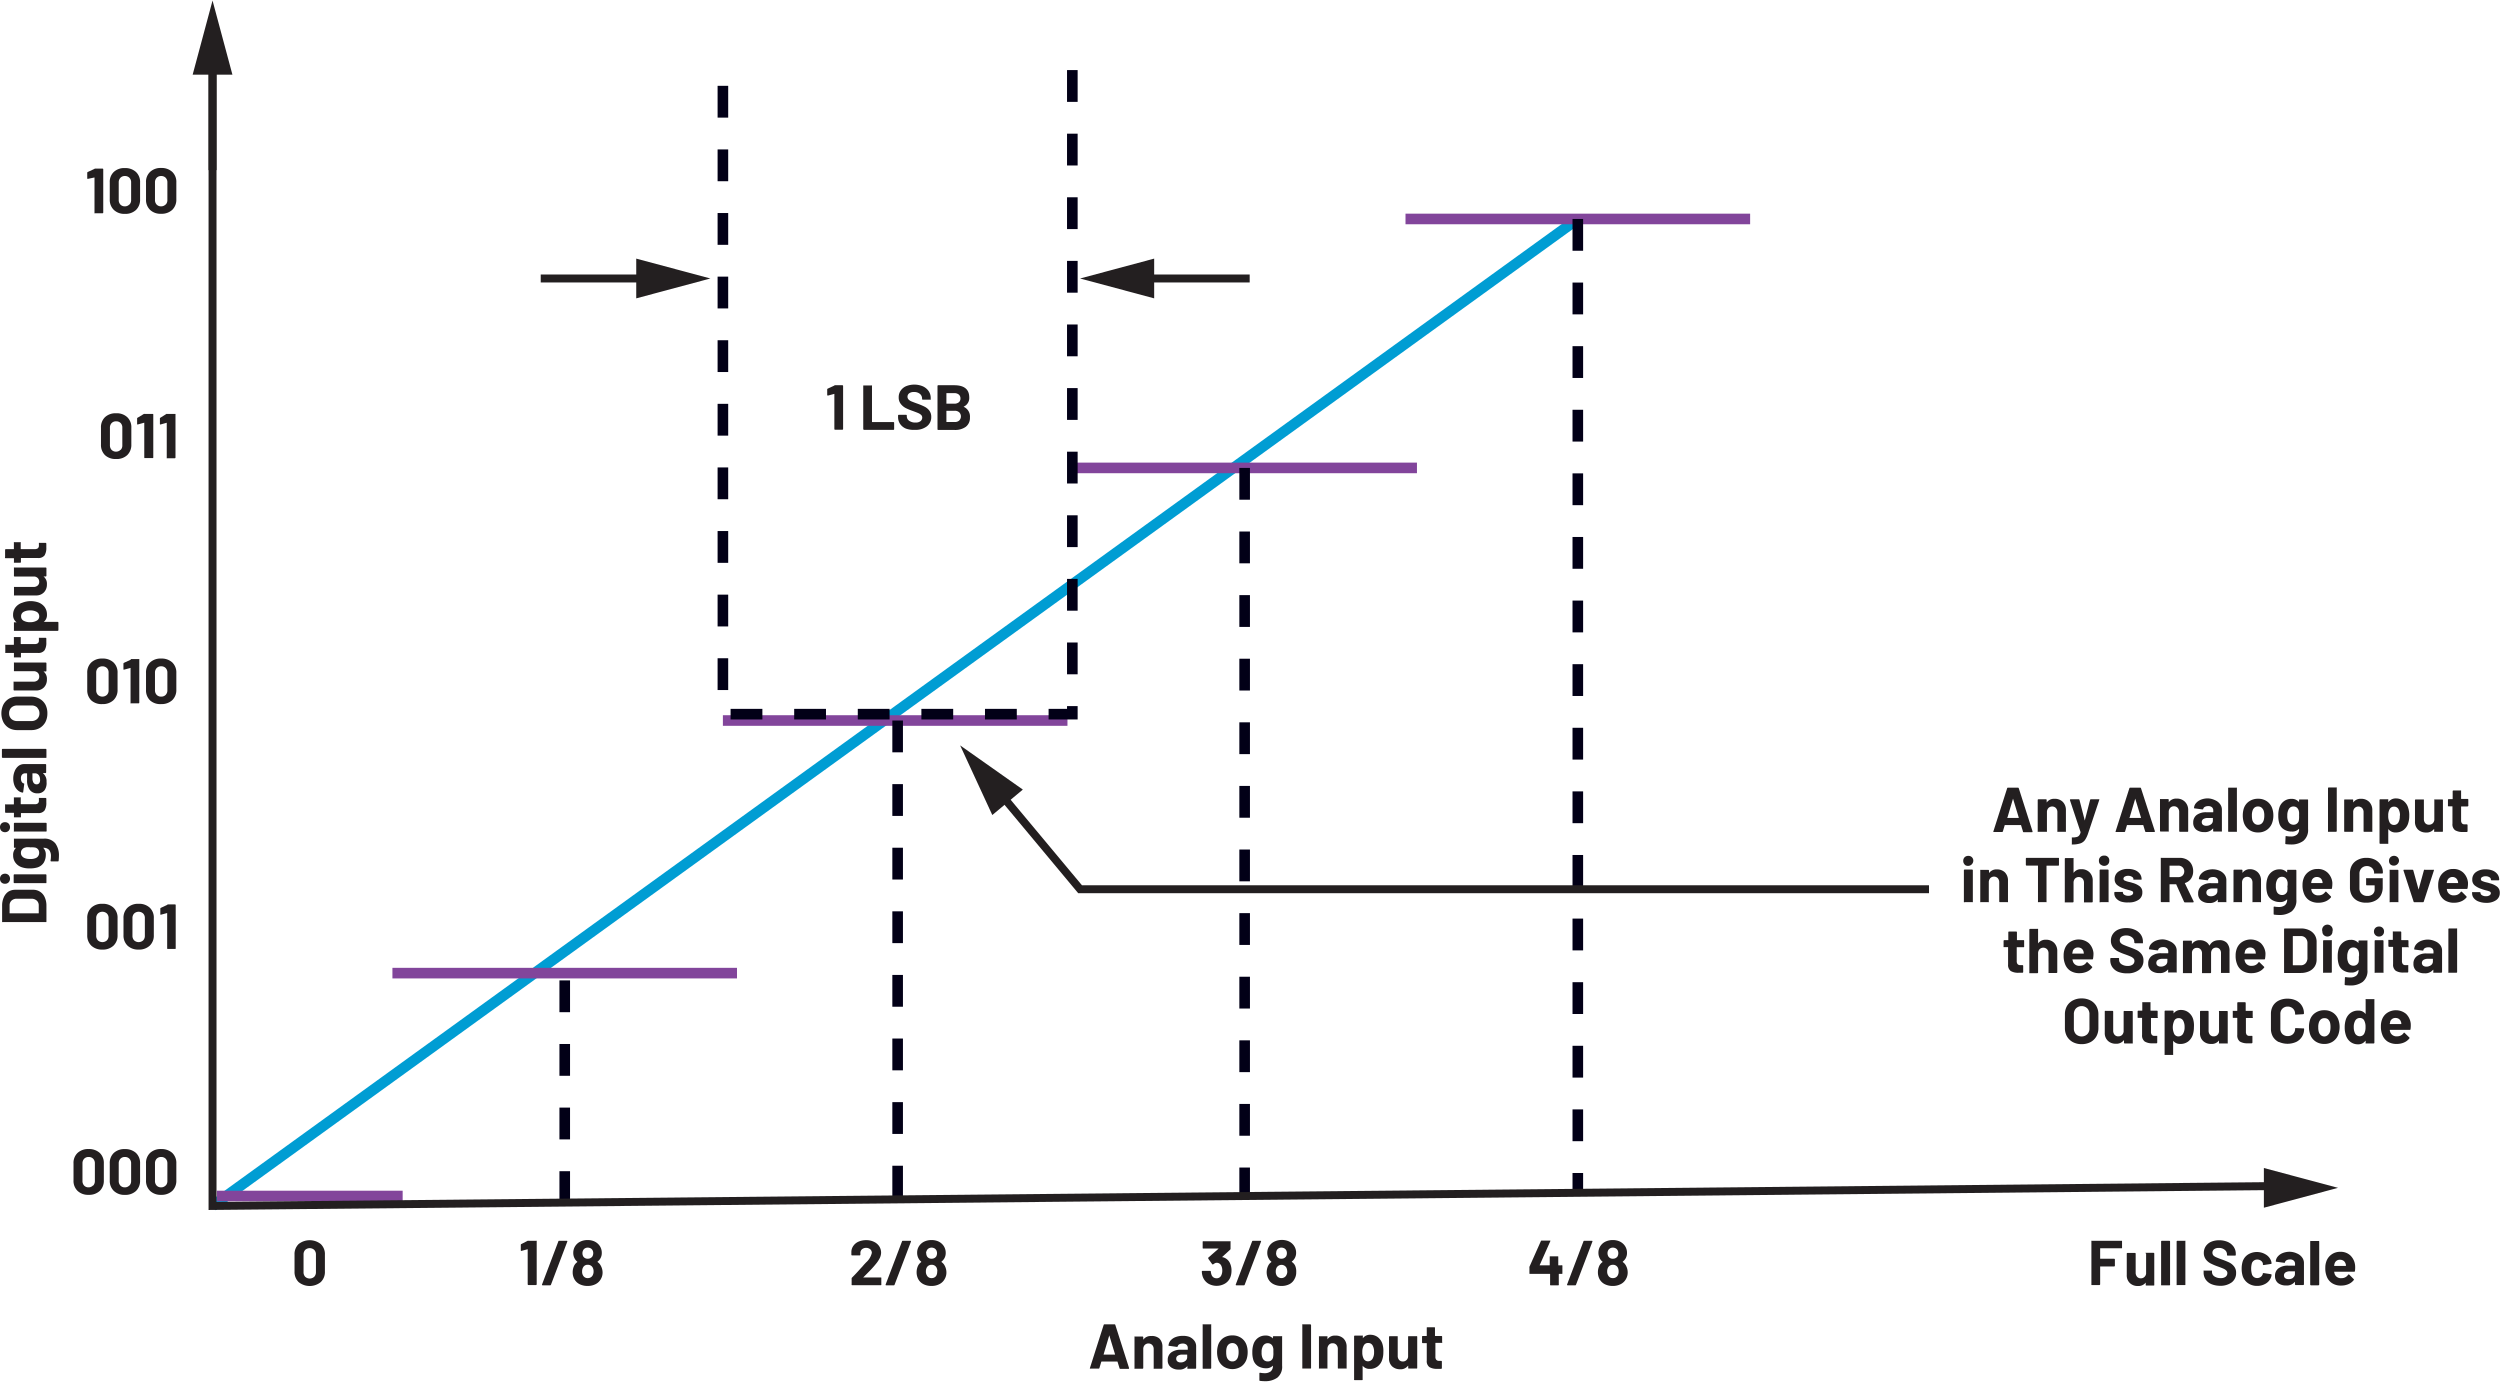 <svg xmlns="http://www.w3.org/2000/svg" width="6.55in" height="3.62in" viewBox="0 0 471.68 260.48"><g id="a615bbc2-5a4b-47af-aff2-3fde3e4d5e95" data-name="Layer 1"><line x1="40.1" y1="32" x2="40.1" y2="11.43" fill="none" stroke="#231f20" stroke-width="1.5"/><polygon points="43.85 13.98 40.1 0 36.35 13.98 43.85 13.98" fill="#231f20"/><polygon points="427.13 227.76 441.12 224.01 427.13 220.27 427.13 227.76" fill="#231f20"/><path d="M383.11,156.75l-.36-1.18s0,0-.06,0h-2.95a.06.06,0,0,0-.06,0l-.35,1.18a.16.16,0,0,1-.16.12h-1.52a.16.16,0,0,1-.11,0,.14.14,0,0,1,0-.13l2.59-8.11a.15.15,0,0,1,.16-.12h1.88a.16.16,0,0,1,.16.12l2.59,8.11a.13.13,0,0,1,0,.06c0,.07,0,.11-.13.11h-1.53A.14.14,0,0,1,383.11,156.75Zm-2.95-2.53h2.11c.05,0,.06,0,.05-.08l-1.08-3.56s0-.05,0,0,0,0,0,0l-1.05,3.56C380.1,154.19,380.12,154.22,380.16,154.22Z" transform="translate(-1.44)" fill="#231f20"/><path d="M390.63,151.19a2.18,2.18,0,0,1,.59,1.6v3.93a.15.15,0,0,1,0,.11.18.18,0,0,1-.1,0h-1.41a.18.18,0,0,1-.1,0,.15.15,0,0,1,0-.11v-3.58a1.12,1.12,0,0,0-.27-.78,1,1,0,0,0-1.43,0,1.12,1.12,0,0,0-.27.78v3.58a.15.15,0,0,1,0,.11.18.18,0,0,1-.1,0H386a.18.18,0,0,1-.1,0,.15.15,0,0,1,0-.11v-5.88a.14.14,0,0,1,.14-.14h1.41a.14.14,0,0,1,.14.14v.42a.06.06,0,0,0,0,.05s0,0,0,0a1.69,1.69,0,0,1,1.46-.7A2.1,2.1,0,0,1,390.63,151.19Z" transform="translate(-1.44)" fill="#231f20"/><path d="M392.34,159.21a.15.15,0,0,1,0-.1V158a.15.15,0,0,1,0-.1.16.16,0,0,1,.11,0,3.25,3.25,0,0,0,.79-.08.83.83,0,0,0,.47-.28,1.29,1.29,0,0,0,.27-.6.08.08,0,0,0,0-.07l-2-6s0,0,0-.06.05-.11.13-.11h1.5a.16.16,0,0,1,.17.12l1,3.89s0,0,0,0,0,0,0,0l1-3.89a.16.16,0,0,1,.17-.12h1.46a.11.11,0,0,1,.1,0,.14.14,0,0,1,0,.13l-2.08,6.24a5.22,5.22,0,0,1-.61,1.31,1.78,1.78,0,0,1-.87.64,4.79,4.79,0,0,1-1.6.21h-.08A.06.06,0,0,1,392.34,159.21Z" transform="translate(-1.44)" fill="#231f20"/><path d="M406.17,156.75l-.36-1.18a.06.06,0,0,0-.06,0H402.8s0,0-.06,0l-.35,1.18a.14.14,0,0,1-.15.12h-1.53a.18.18,0,0,1-.11,0,.18.18,0,0,1,0-.13l2.59-8.11a.16.16,0,0,1,.16-.12h1.88a.15.15,0,0,1,.16.12L408,156.7a.13.13,0,0,1,0,.06c0,.07,0,.11-.13.11h-1.52A.16.16,0,0,1,406.17,156.75Zm-2.95-2.53h2.11c.05,0,.07,0,.05-.08l-1.08-3.56s0-.05,0,0,0,0,0,0l-1.06,3.56C403.16,154.19,403.18,154.22,403.22,154.22Z" transform="translate(-1.44)" fill="#231f20"/><path d="M413.7,151.19a2.18,2.18,0,0,1,.59,1.6v3.93a.16.16,0,0,1-.05.11.18.18,0,0,1-.1,0h-1.4a.14.14,0,0,1-.15-.15v-3.58a1.12,1.12,0,0,0-.27-.78.91.91,0,0,0-.71-.3.94.94,0,0,0-.72.3,1.12,1.12,0,0,0-.27.78v3.58a.15.15,0,0,1,0,.11.18.18,0,0,1-.1,0h-1.4a.14.14,0,0,1-.15-.15v-5.88a.18.18,0,0,1,0-.1.15.15,0,0,1,.11,0h1.4a.14.14,0,0,1,.14.14v.42a0,0,0,0,0,0,.05s0,0,0,0a1.7,1.7,0,0,1,1.47-.7A2.12,2.12,0,0,1,413.7,151.19Z" transform="translate(-1.44)" fill="#231f20"/><path d="M419.35,150.87a2.24,2.24,0,0,1,.95.74,1.72,1.72,0,0,1,.35,1v4.06a.16.16,0,0,1,0,.11.15.15,0,0,1-.1,0h-1.4a.15.15,0,0,1-.1,0,.16.16,0,0,1-.05-.11v-.39s0,0,0-.05,0,0-.05,0a1.92,1.92,0,0,1-1.62.66,2.38,2.38,0,0,1-1.51-.45,1.63,1.63,0,0,1-.58-1.35,1.73,1.73,0,0,1,.65-1.43,2.93,2.93,0,0,1,1.85-.51h1.22a.05.05,0,0,0,.06-.06v-.26a.8.8,0,0,0-.24-.62,1,1,0,0,0-.72-.22,1.25,1.25,0,0,0-.61.13.61.61,0,0,0-.32.37c0,.09-.08.13-.16.12l-1.45-.19c-.1,0-.14-.05-.13-.11a1.54,1.54,0,0,1,.4-.91,2.38,2.38,0,0,1,.94-.64,3.54,3.54,0,0,1,1.3-.23A3.41,3.41,0,0,1,419.35,150.87Zm-.76,4.56a.86.86,0,0,0,.36-.71v-.43a.05.05,0,0,0-.06-.06H418a1.59,1.59,0,0,0-.85.2.67.67,0,0,0-.3.58.62.62,0,0,0,.23.51.94.94,0,0,0,.61.18A1.41,1.41,0,0,0,418.59,155.43Z" transform="translate(-1.44)" fill="#231f20"/><path d="M421.88,156.83a.16.16,0,0,1-.05-.11v-8.11a.14.14,0,0,1,.05-.1.12.12,0,0,1,.1,0h1.4a.12.12,0,0,1,.1,0,.14.14,0,0,1,0,.1v8.11a.16.16,0,0,1,0,.11.15.15,0,0,1-.1,0H422A.15.15,0,0,1,421.88,156.83Z" transform="translate(-1.44)" fill="#231f20"/><path d="M425.76,156.44a2.73,2.73,0,0,1-1-1.44,4.4,4.4,0,0,1-.17-1.23,4.54,4.54,0,0,1,.17-1.27,2.6,2.6,0,0,1,1-1.39,2.92,2.92,0,0,1,1.73-.51,2.85,2.85,0,0,1,1.68.5,2.67,2.67,0,0,1,1,1.39,4,4,0,0,1,.19,1.26,4,4,0,0,1-.17,1.21,2.7,2.7,0,0,1-1,1.47,2.77,2.77,0,0,1-1.72.53A2.84,2.84,0,0,1,425.76,156.44Zm2.4-1.17a1.36,1.36,0,0,0,.39-.66,3.12,3.12,0,0,0,.1-.84,3,3,0,0,0-.1-.85,1.37,1.37,0,0,0-.41-.64,1,1,0,0,0-.67-.22,1,1,0,0,0-.68.22,1.32,1.32,0,0,0-.38.64,2.65,2.65,0,0,0-.1.85,3.6,3.6,0,0,0,.08.84,1.37,1.37,0,0,0,.4.66,1,1,0,0,0,.7.24A1,1,0,0,0,428.16,155.27Z" transform="translate(-1.44)" fill="#231f20"/><path d="M435.26,150.74a.12.12,0,0,1,.1,0h1.4a.12.12,0,0,1,.1,0,.14.14,0,0,1,.05.1v5.48a2.63,2.63,0,0,1-.91,2.24,3.79,3.79,0,0,1-2.33.67,8.18,8.18,0,0,1-.94-.06.13.13,0,0,1-.12-.15l.05-1.24c0-.1,0-.15.17-.13a4.53,4.53,0,0,0,.79.07,1.8,1.8,0,0,0,1.18-.34,1.29,1.29,0,0,0,.41-1.08s0,0,0,0a.06.06,0,0,0-.05,0,1.71,1.71,0,0,1-1.33.49,2.71,2.71,0,0,1-1.43-.38,2,2,0,0,1-.93-1.21,4.75,4.75,0,0,1-.18-1.43,4.66,4.66,0,0,1,.21-1.53,2.4,2.4,0,0,1,.85-1.17,2.28,2.28,0,0,1,1.4-.45,1.79,1.79,0,0,1,1.41.56s0,0,.05,0,0,0,0,0v-.29A.14.14,0,0,1,435.26,150.74Zm-.05,3a4.63,4.63,0,0,0,0-.58,2.12,2.12,0,0,0-.08-.38,1.25,1.25,0,0,0-.36-.53,1,1,0,0,0-.63-.19,1,1,0,0,0-.61.19,1.19,1.19,0,0,0-.37.53,2.34,2.34,0,0,0-.17,1,2.42,2.42,0,0,0,.14,1,1.1,1.1,0,0,0,.38.52,1.08,1.08,0,0,0,.64.2,1,1,0,0,0,1-.71A4.24,4.24,0,0,0,435.21,153.74Z" transform="translate(-1.44)" fill="#231f20"/><path d="M440.67,156.83a.15.15,0,0,1,0-.11v-8.11a.14.14,0,0,1,.14-.14h1.4a.15.15,0,0,1,.11,0,.18.18,0,0,1,0,.1v8.11a.14.14,0,0,1-.15.15h-1.4A.18.18,0,0,1,440.67,156.83Z" transform="translate(-1.44)" fill="#231f20"/><path d="M448.44,151.19a2.18,2.18,0,0,1,.59,1.6v3.93a.16.16,0,0,1,0,.11.15.15,0,0,1-.1,0h-1.4a.15.15,0,0,1-.1,0,.16.16,0,0,1-.05-.11v-3.58a1.12,1.12,0,0,0-.27-.78,1,1,0,0,0-1.42,0,1.12,1.12,0,0,0-.27.78v3.58a.16.16,0,0,1-.05.11.15.15,0,0,1-.1,0h-1.4a.15.15,0,0,1-.1,0,.16.16,0,0,1-.05-.11v-5.88a.14.14,0,0,1,.05-.1.12.12,0,0,1,.1,0h1.4a.12.12,0,0,1,.1,0,.14.14,0,0,1,.05.1v.42s0,0,0,.05,0,0,0,0a1.67,1.67,0,0,1,1.46-.7A2.1,2.1,0,0,1,448.44,151.19Z" transform="translate(-1.44)" fill="#231f20"/><path d="M456,153.8a4.46,4.46,0,0,1-.23,1.5,2.51,2.51,0,0,1-.87,1.21,2.34,2.34,0,0,1-1.47.45,1.62,1.62,0,0,1-1.34-.6s0,0-.05,0a.06.06,0,0,0,0,0V159a.18.18,0,0,1,0,.1.15.15,0,0,1-.11,0h-1.4a.14.14,0,0,1-.14-.14v-8.12a.14.14,0,0,1,.14-.14h1.4a.15.15,0,0,1,.11,0,.18.18,0,0,1,0,.1v.4s0,0,0,0,0,0,.05,0a1.66,1.66,0,0,1,1.39-.66,2.32,2.32,0,0,1,1.44.47,2.52,2.52,0,0,1,.87,1.29A4.38,4.38,0,0,1,456,153.8Zm-1.75,0a2.43,2.43,0,0,0-.25-1.2.94.94,0,0,0-.89-.51.9.9,0,0,0-.83.51,2.4,2.4,0,0,0-.25,1.21,2.5,2.5,0,0,0,.26,1.25.9.9,0,0,0,.82.48.93.93,0,0,0,.84-.47A2.32,2.32,0,0,0,454.21,153.77Z" transform="translate(-1.44)" fill="#231f20"/><path d="M460.7,150.74a.12.12,0,0,1,.1,0h1.4a.12.12,0,0,1,.1,0,.14.14,0,0,1,.05.1v5.88a.16.16,0,0,1-.05.11.15.15,0,0,1-.1,0h-1.4a.15.15,0,0,1-.1,0,.15.15,0,0,1,0-.11v-.4a0,0,0,0,0,0,0l-.05,0a1.71,1.71,0,0,1-1.49.65,2.12,2.12,0,0,1-1.5-.55,2,2,0,0,1-.58-1.55v-4a.14.14,0,0,1,.14-.14h1.39a.12.12,0,0,1,.1,0,.14.14,0,0,1,.05.1v3.59a1.16,1.16,0,0,0,.25.78.91.91,0,0,0,.72.3,1,1,0,0,0,.67-.24,1.07,1.07,0,0,0,.33-.65v-3.78A.13.13,0,0,1,460.7,150.74Z" transform="translate(-1.44)" fill="#231f20"/><path d="M467.09,152a.14.14,0,0,1-.1.05h-1.15a.05.05,0,0,0-.06.06v2.54a.9.9,0,0,0,.16.59.64.64,0,0,0,.52.19h.4a.14.14,0,0,1,.14.14v1.14a.15.15,0,0,1-.14.16c-.34,0-.58,0-.72,0a2.7,2.7,0,0,1-1.49-.33,1.38,1.38,0,0,1-.5-1.24v-3.21a.05.05,0,0,0-.06-.06h-.69a.14.14,0,0,1-.1-.05.12.12,0,0,1,0-.1v-1.07a.14.14,0,0,1,.14-.14h.69a.05.05,0,0,0,.06-.06v-1.43a.14.14,0,0,1,.14-.14h1.34a.15.15,0,0,1,.11,0,.18.18,0,0,1,0,.1v1.43a.05.05,0,0,0,.06.06H467a.14.14,0,0,1,.14.14v1.07A.12.12,0,0,1,467.09,152Z" transform="translate(-1.44)" fill="#231f20"/><path d="M372.12,163a.9.9,0,0,1-.27-.67.93.93,0,0,1,.26-.69.94.94,0,0,1,.68-.26.89.89,0,0,1,.95,1,1,1,0,0,1-1.62.67Zm-.15,7.1a.15.15,0,0,1,0-.11v-5.89a.14.14,0,0,1,.14-.14h1.41a.14.14,0,0,1,.14.14V170a.15.15,0,0,1,0,.11.18.18,0,0,1-.1,0h-1.41A.18.18,0,0,1,372,170.13Z" transform="translate(-1.44)" fill="#231f20"/><path d="M379.71,164.49a2.17,2.17,0,0,1,.58,1.6V170a.15.15,0,0,1,0,.11.18.18,0,0,1-.1,0h-1.4a.14.14,0,0,1-.15-.15v-3.58a1.17,1.17,0,0,0-.27-.79,1,1,0,0,0-1.43,0,1.17,1.17,0,0,0-.27.79V170a.15.15,0,0,1,0,.11.18.18,0,0,1-.1,0h-1.41a.18.18,0,0,1-.1,0,.21.21,0,0,1,0-.11v-5.88a.18.18,0,0,1,0-.1.13.13,0,0,1,.1,0h1.41a.14.14,0,0,1,.14.14v.42a0,0,0,0,0,0,.05s0,0,0,0a1.7,1.7,0,0,1,1.47-.7A2.12,2.12,0,0,1,379.71,164.49Z" transform="translate(-1.44)" fill="#231f20"/><path d="M389.91,161.81a.13.13,0,0,1,0,.1v1.18a.14.14,0,0,1-.14.14h-2.15a.05.05,0,0,0-.06.06V170a.15.15,0,0,1,0,.11.18.18,0,0,1-.1,0h-1.41a.18.18,0,0,1-.1,0,.15.15,0,0,1,0-.11v-6.73a.05.05,0,0,0-.06-.06h-2.09a.14.14,0,0,1-.14-.14v-1.18a.14.14,0,0,1,.14-.14h6.05A.13.13,0,0,1,389.91,161.81Z" transform="translate(-1.44)" fill="#231f20"/><path d="M395.69,164.49a2.18,2.18,0,0,1,.59,1.6V170a.14.14,0,0,1-.15.15h-1.4a.18.18,0,0,1-.1,0,.15.15,0,0,1,0-.11v-3.58a1.17,1.17,0,0,0-.27-.79,1,1,0,0,0-1.43,0,1.17,1.17,0,0,0-.27.79V170a.14.14,0,0,1-.15.15h-1.4a.18.18,0,0,1-.1,0,.15.15,0,0,1,0-.11v-8.11a.14.14,0,0,1,.14-.14h1.4a.15.15,0,0,1,.11,0,.18.18,0,0,1,0,.1v2.65a.06.06,0,0,0,0,.05s0,0,0,0a1.69,1.69,0,0,1,1.46-.7A2.1,2.1,0,0,1,395.69,164.49Z" transform="translate(-1.44)" fill="#231f20"/><path d="M397.72,163a.9.9,0,0,1-.27-.67.91.91,0,0,1,.95-1,.89.89,0,0,1,1,1,.9.9,0,0,1-.27.67,1,1,0,0,1-1.36,0Zm-.14,7.1a.15.15,0,0,1,0-.11v-5.89a.14.14,0,0,1,.14-.14h1.41a.14.14,0,0,1,.14.14V170a.15.15,0,0,1,0,.11.18.18,0,0,1-.1,0h-1.41A.18.18,0,0,1,397.58,170.13Z" transform="translate(-1.44)" fill="#231f20"/><path d="M401.61,170a2.13,2.13,0,0,1-.93-.63,1.43,1.43,0,0,1-.33-.93v-.12a.14.14,0,0,1,.14-.14h1.33a.12.12,0,0,1,.1,0,.14.14,0,0,1,.05.1v0a.53.53,0,0,0,.29.45,1.4,1.4,0,0,0,.74.18,1.2,1.2,0,0,0,.66-.16.46.46,0,0,0,.25-.4.35.35,0,0,0-.21-.33,4.4,4.4,0,0,0-.71-.22,6.88,6.88,0,0,1-.89-.28,3.77,3.77,0,0,1-1.22-.65,1.34,1.34,0,0,1-.46-1.1,1.67,1.67,0,0,1,.69-1.41,2.94,2.94,0,0,1,1.83-.52,3.45,3.45,0,0,1,1.34.24,2.19,2.19,0,0,1,.9.69,1.71,1.71,0,0,1,.32,1,.14.14,0,0,1-.05.1.13.13,0,0,1-.1,0h-1.28a.15.15,0,0,1-.11,0,.18.18,0,0,1,0-.1.51.51,0,0,0-.27-.44,1.27,1.27,0,0,0-.71-.19,1.25,1.25,0,0,0-.65.15.44.44,0,0,0-.25.4.36.36,0,0,0,.25.35,4,4,0,0,0,.82.26l.3.07.36.11a3.89,3.89,0,0,1,1.34.64,1.4,1.4,0,0,1,.49,1.16,1.59,1.59,0,0,1-.7,1.38,3.16,3.16,0,0,1-1.89.5A4,4,0,0,1,401.61,170Z" transform="translate(-1.44)" fill="#231f20"/><path d="M413.52,170.06l-1.5-3.33a.07.07,0,0,0-.07,0h-1.12a.05.05,0,0,0-.06.06V170a.15.15,0,0,1,0,.11.18.18,0,0,1-.1,0h-1.4a.14.14,0,0,1-.15-.15v-8.11a.18.18,0,0,1,0-.1.15.15,0,0,1,.11,0h3.43a2.8,2.8,0,0,1,1.35.31,2.15,2.15,0,0,1,.9.89,2.73,2.73,0,0,1,.32,1.33,2.41,2.41,0,0,1-.41,1.4,2.14,2.14,0,0,1-1.14.82s-.05,0,0,.08l1.64,3.4,0,.07c0,.07-.05.1-.13.1h-1.48A.18.18,0,0,1,413.52,170.06Zm-2.75-6.78v2.05a.05.05,0,0,0,.06.06h1.58a1.15,1.15,0,0,0,.82-.3,1.11,1.11,0,0,0,0-1.56,1.12,1.12,0,0,0-.82-.31h-1.58A.05.05,0,0,0,410.77,163.28Z" transform="translate(-1.44)" fill="#231f20"/><path d="M420.2,164.17a2.37,2.37,0,0,1,.95.74,1.71,1.71,0,0,1,.34,1.05V170a.15.15,0,0,1,0,.11.18.18,0,0,1-.1,0h-1.41a.18.18,0,0,1-.1,0,.15.15,0,0,1,0-.11v-.39a.06.06,0,0,0,0,0,0,0,0,0,0,0,0,1.92,1.92,0,0,1-1.62.66,2.36,2.36,0,0,1-1.51-.45,1.61,1.61,0,0,1-.58-1.35,1.73,1.73,0,0,1,.65-1.43,2.93,2.93,0,0,1,1.85-.51h1.22a.05.05,0,0,0,.06-.06v-.27a.79.79,0,0,0-.24-.61,1,1,0,0,0-.72-.22,1.29,1.29,0,0,0-.62.13.64.64,0,0,0-.32.37q0,.13-.15.12l-1.45-.19c-.1,0-.14-.06-.14-.11a1.61,1.61,0,0,1,.41-.91,2.27,2.27,0,0,1,.93-.64,3.58,3.58,0,0,1,1.3-.23A3.46,3.46,0,0,1,420.2,164.17Zm-.76,4.56a.86.86,0,0,0,.36-.71v-.43a.05.05,0,0,0-.06-.06h-.86a1.57,1.57,0,0,0-.85.2.67.67,0,0,0-.31.58.65.65,0,0,0,.23.51,1,1,0,0,0,.61.18A1.42,1.42,0,0,0,419.44,168.73Z" transform="translate(-1.44)" fill="#231f20"/><path d="M427.44,164.49a2.14,2.14,0,0,1,.59,1.6V170a.15.15,0,0,1,0,.11.18.18,0,0,1-.1,0h-1.41a.18.18,0,0,1-.1,0,.15.15,0,0,1,0-.11v-3.58a1.17,1.17,0,0,0-.27-.79,1,1,0,0,0-1.43,0,1.17,1.17,0,0,0-.27.79V170a.15.15,0,0,1,0,.11.18.18,0,0,1-.1,0h-1.41a.18.18,0,0,1-.1,0,.15.15,0,0,1,0-.11v-5.88a.14.14,0,0,1,.14-.14h1.41a.14.14,0,0,1,.14.14v.42a0,0,0,0,0,0,.05s0,0,0,0a1.7,1.7,0,0,1,1.47-.7A2.08,2.08,0,0,1,427.44,164.49Z" transform="translate(-1.44)" fill="#231f20"/><path d="M433.05,164a.15.15,0,0,1,.11,0h1.4a.14.14,0,0,1,.14.14v5.48a2.62,2.62,0,0,1-.9,2.24,3.82,3.82,0,0,1-2.34.67,8,8,0,0,1-.93-.06.13.13,0,0,1-.12-.15l0-1.24c0-.1.05-.15.16-.13a4.73,4.73,0,0,0,.8.07,1.8,1.8,0,0,0,1.18-.34,1.32,1.32,0,0,0,.41-1.08.05.05,0,0,0,0,0,.06.06,0,0,0-.05,0,1.71,1.71,0,0,1-1.33.49,2.87,2.87,0,0,1-1.44-.38,2.11,2.11,0,0,1-.93-1.21,4.75,4.75,0,0,1-.18-1.43,4.63,4.63,0,0,1,.22-1.53,2.4,2.4,0,0,1,.85-1.17,2.27,2.27,0,0,1,1.39-.45,1.8,1.8,0,0,1,1.42.56s0,0,.05,0,0,0,0,0v-.29A.18.18,0,0,1,433.05,164Zm0,3c0-.25,0-.44,0-.58a1.93,1.93,0,0,0-.09-.38,1.1,1.1,0,0,0-.36-.53,1.09,1.09,0,0,0-1.23,0,1.19,1.19,0,0,0-.37.53,2.19,2.19,0,0,0-.17,1,2.42,2.42,0,0,0,.14,1,1,1,0,0,0,.38.52,1.06,1.06,0,0,0,.64.2,1,1,0,0,0,1-.71A4.24,4.24,0,0,0,433,167Z" transform="translate(-1.44)" fill="#231f20"/><path d="M441.42,167.47a.13.13,0,0,1-.15.14h-3.71c-.05,0-.06,0-.05.06a2.85,2.85,0,0,0,.13.48,1.27,1.27,0,0,0,1.28.67,1.42,1.42,0,0,0,1.21-.62.13.13,0,0,1,.11-.07.12.12,0,0,1,.08,0l.86.86s.06.07.06.1a.22.22,0,0,1,0,.1,2.68,2.68,0,0,1-1,.76,3.45,3.45,0,0,1-1.37.27,3.15,3.15,0,0,1-1.75-.46,2.62,2.62,0,0,1-1-1.31,4.08,4.08,0,0,1-.26-1.57,3.51,3.51,0,0,1,.18-1.17,2.63,2.63,0,0,1,1-1.35,2.69,2.69,0,0,1,1.64-.51,2.62,2.62,0,0,1,1.92.7,3,3,0,0,1,.89,1.86A5.5,5.5,0,0,1,441.42,167.47Zm-3.84-1.41a3,3,0,0,0-.08.39.05.05,0,0,0,.06.06h2.08s.06,0,0-.06c0-.24-.06-.35-.06-.34a1,1,0,0,0-.37-.56,1.13,1.13,0,0,0-.67-.19A1,1,0,0,0,437.58,166.06Z" transform="translate(-1.44)" fill="#231f20"/><path d="M446.3,169.89a2.63,2.63,0,0,1-1.1-1,3,3,0,0,1-.39-1.54v-2.69a3,3,0,0,1,.39-1.54,2.57,2.57,0,0,1,1.1-1,3.41,3.41,0,0,1,1.63-.37,3.47,3.47,0,0,1,1.61.36,2.73,2.73,0,0,1,1.09,1,2.51,2.51,0,0,1,.39,1.37v.09a.14.14,0,0,1-.14.14h-1.4a.15.15,0,0,1-.11,0,.18.18,0,0,1,0-.1v0a1.27,1.27,0,0,0-.38-.93,1.41,1.41,0,0,0-1-.38,1.39,1.39,0,0,0-1,.41,1.42,1.42,0,0,0-.39,1.05v2.78a1.39,1.39,0,0,0,.42,1,1.48,1.48,0,0,0,1.07.4,1.43,1.43,0,0,0,1-.33,1.16,1.16,0,0,0,.38-.92V167a.05.05,0,0,0-.06-.06H448a.14.14,0,0,1-.14-.14v-1.11a.14.14,0,0,1,0-.1.18.18,0,0,1,.1,0h2.93a.18.18,0,0,1,.1,0,.14.14,0,0,1,0,.1v1.59a3.06,3.06,0,0,1-.38,1.58,2.58,2.58,0,0,1-1.09,1,3.48,3.48,0,0,1-1.62.35A3.41,3.41,0,0,1,446.3,169.89Z" transform="translate(-1.44)" fill="#231f20"/><path d="M452.45,163a.9.9,0,0,1-.27-.67.93.93,0,0,1,.26-.69,1,1,0,0,1,1.37,0,1,1,0,0,1,.26.69,1,1,0,0,1-1.62.67Zm-.15,7.1a.15.15,0,0,1,0-.11v-5.89a.13.13,0,0,1,0-.1.15.15,0,0,1,.11,0h1.4a.14.14,0,0,1,.14.14V170a.15.15,0,0,1,0,.11.18.18,0,0,1-.1,0h-1.4A.21.21,0,0,1,452.3,170.13Z" transform="translate(-1.44)" fill="#231f20"/><path d="M456.83,170.05l-1.92-5.9a.43.43,0,0,1,0-.05c0-.08.05-.11.13-.11h1.55a.16.16,0,0,1,.17.12l1,3.63s0,0,0,0,0,0,0,0l1-3.63A.16.16,0,0,1,459,164l1.55,0a.15.15,0,0,1,.1,0s0,.07,0,.13l-1.91,5.87a.16.16,0,0,1-.16.12H457A.16.16,0,0,1,456.83,170.05Z" transform="translate(-1.44)" fill="#231f20"/><path d="M467,167.47a.14.14,0,0,1-.15.14h-3.71c-.05,0-.07,0-.05.06a2.14,2.14,0,0,0,.13.48,1.25,1.25,0,0,0,1.27.67,1.41,1.41,0,0,0,1.21-.62s.07-.07.11-.07a.14.14,0,0,1,.09,0l.86.86s.06.07.06.1a.17.17,0,0,1,0,.1,2.54,2.54,0,0,1-1,.76,3.37,3.37,0,0,1-1.36.27,3.13,3.13,0,0,1-1.75-.46,2.63,2.63,0,0,1-1-1.31,4.1,4.1,0,0,1-.25-1.57,3.51,3.51,0,0,1,.18-1.17,2.63,2.63,0,0,1,1-1.35,2.67,2.67,0,0,1,1.64-.51,2.64,2.64,0,0,1,1.92.7,3,3,0,0,1,.88,1.86A4.71,4.71,0,0,1,467,167.47Zm-3.84-1.41a3,3,0,0,0-.08.39.05.05,0,0,0,.06.06h2.07s.07,0,0-.06c0-.24-.06-.35-.06-.34a1.06,1.06,0,0,0-.38-.56,1.09,1.09,0,0,0-.66-.19A1,1,0,0,0,463.18,166.06Z" transform="translate(-1.44)" fill="#231f20"/><path d="M469.12,170a2.13,2.13,0,0,1-.93-.63,1.43,1.43,0,0,1-.33-.93v-.12a.18.18,0,0,1,0-.1.14.14,0,0,1,.11,0h1.33a.14.14,0,0,1,.14.14v0a.55.55,0,0,0,.3.45,1.36,1.36,0,0,0,.73.18,1.15,1.15,0,0,0,.66-.16.48.48,0,0,0,.26-.4.36.36,0,0,0-.22-.33,3.82,3.82,0,0,0-.71-.22,7.43,7.43,0,0,1-.89-.28,3.77,3.77,0,0,1-1.22-.65,1.34,1.34,0,0,1-.46-1.1,1.67,1.67,0,0,1,.69-1.41,2.94,2.94,0,0,1,1.83-.52,3.5,3.5,0,0,1,1.35.24,2.16,2.16,0,0,1,.89.69,1.71,1.71,0,0,1,.32,1,.14.14,0,0,1-.14.14h-1.29a.14.14,0,0,1-.14-.14.51.51,0,0,0-.27-.44,1.28,1.28,0,0,0-.72-.19,1.21,1.21,0,0,0-.64.15.45.45,0,0,0-.26.4.37.37,0,0,0,.25.35,4.19,4.19,0,0,0,.82.26l.3.07.36.11a3.86,3.86,0,0,1,1.35.64,1.43,1.43,0,0,1,.49,1.16,1.61,1.61,0,0,1-.7,1.38,3.16,3.16,0,0,1-1.89.5A4,4,0,0,1,469.12,170Z" transform="translate(-1.44)" fill="#231f20"/><path d="M383.2,178.61a.12.12,0,0,1-.1,0H382a.05.05,0,0,0-.06.06v2.54a.9.9,0,0,0,.16.59.64.64,0,0,0,.52.19h.4a.14.14,0,0,1,.14.14v1.14a.15.15,0,0,1-.14.16c-.34,0-.58,0-.72,0a2.72,2.72,0,0,1-1.49-.33,1.41,1.41,0,0,1-.5-1.24v-3.21a.05.05,0,0,0-.06-.06h-.69a.14.14,0,0,1-.1,0,.12.12,0,0,1,0-.1v-1.07a.14.14,0,0,1,.14-.14h.69a.05.05,0,0,0,.06-.06v-1.43a.14.14,0,0,1,.14-.14h1.35a.14.14,0,0,1,.14.14v1.43a.05.05,0,0,0,.06.06h1.15a.12.12,0,0,1,.1,0,.14.14,0,0,1,.05.1v1.07A.12.12,0,0,1,383.2,178.61Z" transform="translate(-1.44)" fill="#231f20"/><path d="M389,177.79a2.18,2.18,0,0,1,.59,1.6v3.93a.14.14,0,0,1-.15.15h-1.4a.18.18,0,0,1-.1,0,.15.15,0,0,1,0-.11v-3.58a1.12,1.12,0,0,0-.27-.78,1,1,0,0,0-1.43,0,1.12,1.12,0,0,0-.27.78v3.58a.14.14,0,0,1-.15.15h-1.4a.18.18,0,0,1-.1,0,.15.15,0,0,1,0-.11v-8.11a.14.14,0,0,1,.14-.14h1.4a.15.15,0,0,1,.11,0,.18.18,0,0,1,0,.1v2.65a.06.06,0,0,0,0,0s0,0,0,0a1.68,1.68,0,0,1,1.46-.7A2.1,2.1,0,0,1,389,177.79Z" transform="translate(-1.44)" fill="#231f20"/><path d="M396.34,180.77a.14.14,0,0,1-.16.14h-3.71s-.06,0,0,.06a1.72,1.72,0,0,0,.13.48,1.25,1.25,0,0,0,1.27.67,1.41,1.41,0,0,0,1.21-.62.13.13,0,0,1,.11-.07.1.1,0,0,1,.08,0l.87.85a.15.15,0,0,1,.06.11l-.05.09a2.54,2.54,0,0,1-1,.76,3.42,3.42,0,0,1-1.37.27,3.09,3.09,0,0,1-1.74-.46,2.63,2.63,0,0,1-1-1.31,4.1,4.1,0,0,1-.25-1.57,3.51,3.51,0,0,1,.18-1.17,2.56,2.56,0,0,1,1-1.35,3,3,0,0,1,3.57.19,3,3,0,0,1,.88,1.86A5.44,5.44,0,0,1,396.34,180.77Zm-3.84-1.41q0,.16-.09.39a.05.05,0,0,0,.06.06h2.08c.05,0,.06,0,.05-.06l-.06-.34a1.06,1.06,0,0,0-.38-.56,1.11,1.11,0,0,0-.67-.19A1,1,0,0,0,392.5,179.36Z" transform="translate(-1.44)" fill="#231f20"/><path d="M401.09,183.26a2.53,2.53,0,0,1-1.11-.88,2.28,2.28,0,0,1-.39-1.32v-.27a.14.14,0,0,1,.14-.14h1.37a.12.12,0,0,1,.1,0,.14.14,0,0,1,.05.1V181a1,1,0,0,0,.44.81,2,2,0,0,0,1.2.33,1.44,1.44,0,0,0,.95-.27.83.83,0,0,0,.31-.66.66.66,0,0,0-.19-.49,1.75,1.75,0,0,0-.52-.35c-.22-.1-.57-.24-1.05-.41a10.34,10.34,0,0,1-1.37-.57,2.7,2.7,0,0,1-.93-.78,2,2,0,0,1-.38-1.23,2.15,2.15,0,0,1,.37-1.26,2.36,2.36,0,0,1,1-.83,3.83,3.83,0,0,1,1.53-.29,3.78,3.78,0,0,1,1.62.33,2.58,2.58,0,0,1,1.12.9,2.31,2.31,0,0,1,.4,1.35v.18a.12.12,0,0,1,0,.1.14.14,0,0,1-.1,0h-1.38a.18.18,0,0,1-.15-.15v-.09a1.06,1.06,0,0,0-.41-.86,1.67,1.67,0,0,0-1.13-.36,1.47,1.47,0,0,0-.89.24.78.78,0,0,0-.31.66.76.76,0,0,0,.18.51,1.69,1.69,0,0,0,.55.36c.25.11.63.26,1.14.44s1,.39,1.34.55a2.66,2.66,0,0,1,.87.72,1.85,1.85,0,0,1,.39,1.23,2.13,2.13,0,0,1-.83,1.78,3.49,3.49,0,0,1-2.24.65A4.34,4.34,0,0,1,401.09,183.26Z" transform="translate(-1.44)" fill="#231f20"/><path d="M410.78,177.47a2.37,2.37,0,0,1,1,.74,1.71,1.71,0,0,1,.34,1v4.06a.15.15,0,0,1,0,.11.18.18,0,0,1-.1,0h-1.41a.18.18,0,0,1-.1,0,.15.15,0,0,1,0-.11v-.39a.06.06,0,0,0,0-.05,0,0,0,0,0-.05,0,1.92,1.92,0,0,1-1.62.66,2.41,2.41,0,0,1-1.52-.45,1.63,1.63,0,0,1-.57-1.35,1.7,1.7,0,0,1,.65-1.43,2.9,2.9,0,0,1,1.84-.51h1.23a.05.05,0,0,0,.06-.06v-.26a.8.8,0,0,0-.24-.62,1,1,0,0,0-.72-.22,1.27,1.27,0,0,0-.62.13.64.64,0,0,0-.32.37q0,.14-.15.12l-1.45-.19c-.1,0-.15-.05-.14-.11a1.6,1.6,0,0,1,.4-.91,2.38,2.38,0,0,1,.94-.64,3.58,3.58,0,0,1,1.3-.23A3.46,3.46,0,0,1,410.78,177.47ZM410,182a.86.86,0,0,0,.36-.71v-.43a.05.05,0,0,0-.06-.06h-.86a1.55,1.55,0,0,0-.85.2.67.67,0,0,0-.31.58.65.65,0,0,0,.23.51,1,1,0,0,0,.61.18A1.42,1.42,0,0,0,410,182Z" transform="translate(-1.44)" fill="#231f20"/><path d="M421.56,177.77a2.17,2.17,0,0,1,.53,1.58v4a.15.15,0,0,1,0,.11.18.18,0,0,1-.1,0h-1.41a.18.18,0,0,1-.1,0,.15.15,0,0,1,0-.11v-3.6a1.16,1.16,0,0,0-.25-.78.86.86,0,0,0-.67-.28.9.9,0,0,0-.69.28,1.14,1.14,0,0,0-.26.77v3.61a.14.14,0,0,1-.15.15H417a.18.18,0,0,1-.1,0,.15.15,0,0,1,0-.11v-3.6a1.1,1.1,0,0,0-.27-.77.84.84,0,0,0-.68-.29.92.92,0,0,0-.64.22,1,1,0,0,0-.31.64v3.8a.15.15,0,0,1,0,.11.18.18,0,0,1-.1,0H413.4a.18.18,0,0,1-.1,0,.15.15,0,0,1,0-.11v-5.88a.14.14,0,0,1,.14-.14h1.41a.14.14,0,0,1,.14.14v.47a.06.06,0,0,0,0,.05,0,0,0,0,0,0,0,1.72,1.72,0,0,1,1.53-.74,2.1,2.1,0,0,1,1.05.26,1.6,1.6,0,0,1,.69.72s0,0,.08,0a1.81,1.81,0,0,1,.71-.74,2.13,2.13,0,0,1,1-.24A1.89,1.89,0,0,1,421.56,177.77Z" transform="translate(-1.44)" fill="#231f20"/><path d="M428.79,180.77a.14.14,0,0,1-.16.14h-3.71s-.06,0,0,.06a1.72,1.72,0,0,0,.13.48,1.25,1.25,0,0,0,1.27.67,1.41,1.41,0,0,0,1.21-.62.13.13,0,0,1,.11-.07.1.1,0,0,1,.08,0l.87.85a.15.15,0,0,1,.06.11l-.05.09a2.54,2.54,0,0,1-1,.76,3.42,3.42,0,0,1-1.37.27,3.09,3.09,0,0,1-1.74-.46,2.63,2.63,0,0,1-1-1.31,4.1,4.1,0,0,1-.25-1.57,3.51,3.51,0,0,1,.18-1.17,2.56,2.56,0,0,1,1-1.35,3,3,0,0,1,3.57.19,3,3,0,0,1,.88,1.86A5.44,5.44,0,0,1,428.79,180.77ZM425,179.36q0,.16-.09.39a.05.05,0,0,0,.06.06H427c.05,0,.06,0,.05-.06l-.06-.34a1.06,1.06,0,0,0-.38-.56,1.11,1.11,0,0,0-.67-.19A1,1,0,0,0,425,179.36Z" transform="translate(-1.44)" fill="#231f20"/><path d="M432.38,183.43a.15.15,0,0,1,0-.11v-8.11a.14.14,0,0,1,.14-.14h3a3.57,3.57,0,0,1,1.58.32,2.49,2.49,0,0,1,1.05.89,2.38,2.38,0,0,1,.37,1.33v3.31a2.41,2.41,0,0,1-.37,1.34,2.49,2.49,0,0,1-1.05.89,3.71,3.71,0,0,1-1.58.32h-3A.18.18,0,0,1,432.38,183.43Zm1.71-1.41h1.45a1.17,1.17,0,0,0,.9-.38,1.44,1.44,0,0,0,.35-1v-2.76a1.41,1.41,0,0,0-.34-1,1.18,1.18,0,0,0-.92-.37h-1.44a.05.05,0,0,0-.06.06V182A.05.05,0,0,0,434.09,182Z" transform="translate(-1.44)" fill="#231f20"/><path d="M439.88,176.33a.9.9,0,0,1-.27-.67,1,1,0,1,1,1.9,0,.9.9,0,0,1-.27.67,1,1,0,0,1-1.36,0Zm-.14,7.1a.15.15,0,0,1,0-.11v-5.89a.14.14,0,0,1,.14-.14h1.4a.15.15,0,0,1,.11,0,.18.18,0,0,1,0,.1v5.89a.14.14,0,0,1-.15.15h-1.4A.18.18,0,0,1,439.74,183.43Z" transform="translate(-1.44)" fill="#231f20"/><path d="M446.52,177.34a.13.13,0,0,1,.1,0H448a.15.15,0,0,1,.11,0,.18.18,0,0,1,0,.1v5.48a2.6,2.6,0,0,1-.91,2.24,3.79,3.79,0,0,1-2.33.67,8.32,8.32,0,0,1-.94-.06.13.13,0,0,1-.12-.15l.05-1.24c0-.1.06-.15.17-.13a4.62,4.62,0,0,0,.79.07,1.79,1.79,0,0,0,1.18-.34,1.29,1.29,0,0,0,.42-1.08s0,0,0,0a.06.06,0,0,0-.05,0,1.7,1.7,0,0,1-1.33.49,2.71,2.71,0,0,1-1.43-.38,2,2,0,0,1-.93-1.21,4.75,4.75,0,0,1-.18-1.43,4.66,4.66,0,0,1,.21-1.53,2.42,2.42,0,0,1,.86-1.17,2.25,2.25,0,0,1,1.39-.45,1.78,1.78,0,0,1,1.41.56s0,0,.05,0,0,0,0,0v-.29A.13.13,0,0,1,446.52,177.34Zm0,3a4.3,4.3,0,0,0,0-.58,1.51,1.51,0,0,0-.08-.38,1.1,1.1,0,0,0-.36-.53,1,1,0,0,0-.63-.19,1,1,0,0,0-.61.19,1.19,1.19,0,0,0-.37.53,2.34,2.34,0,0,0-.17,1,2.21,2.21,0,0,0,.15,1,1,1,0,0,0,.37.52,1.09,1.09,0,0,0,.65.2,1,1,0,0,0,.63-.2,1,1,0,0,0,.35-.51A4.15,4.15,0,0,0,446.48,180.34Z" transform="translate(-1.44)" fill="#231f20"/><path d="M449.62,176.33a.88.88,0,0,1-.28-.67.93.93,0,0,1,.27-.69.94.94,0,0,1,.68-.26.89.89,0,0,1,.95.95.9.9,0,0,1-.27.67.93.93,0,0,1-.68.27A.89.89,0,0,1,449.62,176.33Zm-.15,7.1a.15.15,0,0,1,0-.11v-5.89a.14.14,0,0,1,.14-.14H451a.14.14,0,0,1,.14.14v5.89a.15.15,0,0,1,0,.11.18.18,0,0,1-.1,0h-1.41A.18.18,0,0,1,449.47,183.43Z" transform="translate(-1.44)" fill="#231f20"/><path d="M455.94,178.61a.14.14,0,0,1-.1,0h-1.16a.05.05,0,0,0-.06.06v2.54a.9.9,0,0,0,.17.59.62.62,0,0,0,.52.19h.4a.14.14,0,0,1,.1,0,.18.18,0,0,1,0,.1v1.14a.15.15,0,0,1-.14.16c-.34,0-.58,0-.73,0a2.66,2.66,0,0,1-1.48-.33,1.41,1.41,0,0,1-.51-1.24v-3.21a.05.05,0,0,0-.06-.06h-.68a.18.18,0,0,1-.15-.15v-1.07a.14.14,0,0,1,0-.1.12.12,0,0,1,.1,0h.68a.05.05,0,0,0,.06-.06v-1.43a.18.18,0,0,1,0-.1.15.15,0,0,1,.11,0h1.34a.14.14,0,0,1,.14.14v1.43a.05.05,0,0,0,.06.06h1.16a.14.14,0,0,1,.14.14v1.07A.12.12,0,0,1,455.94,178.61Z" transform="translate(-1.44)" fill="#231f20"/><path d="M460.85,177.47a2.34,2.34,0,0,1,1,.74,1.71,1.71,0,0,1,.34,1v4.06a.14.14,0,0,1-.15.15h-1.4a.18.18,0,0,1-.1,0,.15.15,0,0,1,0-.11v-.39a0,0,0,0,0,0-.05s0,0-.05,0a1.89,1.89,0,0,1-1.62.66,2.4,2.4,0,0,1-1.51-.45,1.63,1.63,0,0,1-.57-1.35,1.7,1.7,0,0,1,.65-1.43,2.9,2.9,0,0,1,1.84-.51h1.23a.05.05,0,0,0,.06-.06v-.26a.8.8,0,0,0-.24-.62,1,1,0,0,0-.72-.22,1.27,1.27,0,0,0-.62.13.61.61,0,0,0-.32.37q0,.14-.15.12l-1.46-.19c-.09,0-.14-.05-.13-.11a1.6,1.6,0,0,1,.4-.91,2.38,2.38,0,0,1,.94-.64,3.58,3.58,0,0,1,1.3-.23A3.38,3.38,0,0,1,460.85,177.47ZM460.1,182a.86.86,0,0,0,.36-.71v-.43a.05.05,0,0,0-.06-.06h-.87a1.53,1.53,0,0,0-.84.2.69.69,0,0,0-.08,1.09.94.94,0,0,0,.61.18A1.42,1.42,0,0,0,460.1,182Z" transform="translate(-1.44)" fill="#231f20"/><path d="M463.38,183.43a.15.15,0,0,1,0-.11v-8.11a.14.14,0,0,1,.14-.14h1.4a.15.15,0,0,1,.11,0,.18.18,0,0,1,0,.1v8.11a.14.14,0,0,1-.15.15h-1.4A.18.18,0,0,1,463.38,183.43Z" transform="translate(-1.44)" fill="#231f20"/><path d="M392.54,196.52a2.84,2.84,0,0,1-1.12-1.08,3.18,3.18,0,0,1-.39-1.59v-2.57a3.13,3.13,0,0,1,.39-1.57,2.73,2.73,0,0,1,1.12-1.06,3.45,3.45,0,0,1,1.64-.38,3.55,3.55,0,0,1,1.67.38,2.76,2.76,0,0,1,1.11,1.06,3.13,3.13,0,0,1,.39,1.57v2.57a3.24,3.24,0,0,1-.39,1.6,2.79,2.79,0,0,1-1.11,1.07,3.55,3.55,0,0,1-1.67.38A3.45,3.45,0,0,1,392.54,196.52Zm2.71-1.49a1.5,1.5,0,0,0,.41-1.12v-2.64a1.55,1.55,0,0,0-.4-1.12,1.55,1.55,0,0,0-2.14,0,1.55,1.55,0,0,0-.4,1.12v2.64a1.54,1.54,0,0,0,.4,1.12,1.56,1.56,0,0,0,2.13,0Z" transform="translate(-1.44)" fill="#231f20"/><path d="M402.18,190.64a.15.15,0,0,1,.11,0h1.4a.14.14,0,0,1,.14.14v5.88a.15.15,0,0,1,0,.11.18.18,0,0,1-.1,0h-1.4a.14.14,0,0,1-.15-.15v-.4a.06.06,0,0,0,0-.05.05.05,0,0,0-.05,0,1.72,1.72,0,0,1-1.49.65,2.09,2.09,0,0,1-1.5-.55,2,2,0,0,1-.59-1.55v-4a.14.14,0,0,1,.05-.1.12.12,0,0,1,.1,0H400a.14.14,0,0,1,.14.14v3.59a1.17,1.17,0,0,0,.26.78.89.89,0,0,0,.72.3,1,1,0,0,0,.67-.24,1.12,1.12,0,0,0,.32-.65v-3.78A.18.18,0,0,1,402.18,190.64Z" transform="translate(-1.44)" fill="#231f20"/><path d="M408.58,191.91a.14.14,0,0,1-.1.05h-1.15a.05.05,0,0,0-.06.06v2.54a.9.9,0,0,0,.16.59.64.64,0,0,0,.52.19h.4a.14.14,0,0,1,.1,0,.13.13,0,0,1,0,.1v1.14a.15.15,0,0,1-.14.16c-.34,0-.58,0-.73,0a2.66,2.66,0,0,1-1.48-.33,1.41,1.41,0,0,1-.51-1.24V192a.05.05,0,0,0-.06-.06h-.68a.14.14,0,0,1-.1-.05.12.12,0,0,1,0-.1v-1.07a.14.14,0,0,1,.14-.14h.68a.05.05,0,0,0,.06-.06v-1.43a.18.18,0,0,1,0-.1.15.15,0,0,1,.11,0h1.34a.12.12,0,0,1,.1,0,.14.14,0,0,1,0,.1v1.43a.05.05,0,0,0,.06.06h1.15a.14.14,0,0,1,.14.14v1.07A.12.12,0,0,1,408.58,191.91Z" transform="translate(-1.44)" fill="#231f20"/><path d="M415.37,193.7a4.72,4.72,0,0,1-.23,1.5,2.65,2.65,0,0,1-.87,1.21,2.38,2.38,0,0,1-1.47.45,1.63,1.63,0,0,1-1.35-.6s0,0,0,0a0,0,0,0,0,0,0v2.57a.13.13,0,0,1,0,.1.18.18,0,0,1-.1,0h-1.41a.18.18,0,0,1-.1,0,.13.13,0,0,1,0-.1v-8.12a.14.14,0,0,1,.14-.14h1.41a.14.14,0,0,1,.14.14v.4s0,0,0,0,0,0,0,0a1.66,1.66,0,0,1,1.4-.66,2.28,2.28,0,0,1,1.43.47,2.53,2.53,0,0,1,.87,1.28A4.47,4.47,0,0,1,415.37,193.7Zm-1.76,0a2.43,2.43,0,0,0-.25-1.2.93.93,0,0,0-.89-.51.88.88,0,0,0-.82.51,3,3,0,0,0,0,2.46.87.87,0,0,0,.81.48,1,1,0,0,0,.84-.47A2.32,2.32,0,0,0,413.61,193.67Z" transform="translate(-1.44)" fill="#231f20"/><path d="M420.1,190.64a.13.13,0,0,1,.1,0h1.41a.14.14,0,0,1,.14.14v5.88a.15.15,0,0,1,0,.11.18.18,0,0,1-.1,0H420.2a.18.18,0,0,1-.1,0,.15.15,0,0,1,0-.11v-.4a0,0,0,0,0,0-.05.05.05,0,0,0,0,0,1.72,1.72,0,0,1-1.49.65,2.09,2.09,0,0,1-1.5-.55,2,2,0,0,1-.59-1.55v-4a.14.14,0,0,1,.14-.14H418a.14.14,0,0,1,.14.14v3.59a1.17,1.17,0,0,0,.26.78.89.89,0,0,0,.71.3,1,1,0,0,0,.67-.24,1.07,1.07,0,0,0,.33-.65v-3.78A.13.13,0,0,1,420.1,190.64Z" transform="translate(-1.44)" fill="#231f20"/><path d="M426.5,191.91a.16.16,0,0,1-.11.05h-1.15a.05.05,0,0,0-.06.06v2.54a1,1,0,0,0,.16.59.66.66,0,0,0,.53.19h.39a.12.12,0,0,1,.1,0,.14.14,0,0,1,.05.1v1.14c0,.09-.05.14-.15.16-.33,0-.57,0-.72,0a2.72,2.72,0,0,1-1.49-.33,1.43,1.43,0,0,1-.5-1.24V192a.05.05,0,0,0-.06-.06h-.68a.16.16,0,0,1-.11-.05.15.15,0,0,1,0-.1v-1.07a.18.18,0,0,1,0-.1.15.15,0,0,1,.11,0h.68a.05.05,0,0,0,.06-.06v-1.43a.14.14,0,0,1,.14-.14H425a.14.14,0,0,1,.14.14v1.43a.05.05,0,0,0,.06.06h1.15a.15.15,0,0,1,.11,0,.18.18,0,0,1,0,.1v1.07A.15.15,0,0,1,426.5,191.91Z" transform="translate(-1.44)" fill="#231f20"/><path d="M431.37,196.5a2.71,2.71,0,0,1-1.09-1,3,3,0,0,1-.38-1.52v-2.77a3,3,0,0,1,.38-1.53,2.62,2.62,0,0,1,1.09-1,3.61,3.61,0,0,1,1.65-.36,3.75,3.75,0,0,1,1.62.34,2.62,2.62,0,0,1,1.1,1,2.67,2.67,0,0,1,.39,1.45c0,.08-.05.12-.15.14l-1.4.08h0c-.08,0-.12,0-.12-.13a1.35,1.35,0,0,0-.39-1,1.38,1.38,0,0,0-1-.39,1.41,1.41,0,0,0-1,.39,1.35,1.35,0,0,0-.39,1V194a1.36,1.36,0,0,0,.39,1,1.45,1.45,0,0,0,1,.38,1.41,1.41,0,0,0,1-.38,1.36,1.36,0,0,0,.39-1c0-.09.05-.13.15-.13l1.4.06a.15.15,0,0,1,.1,0,.14.14,0,0,1,.05.09,2.72,2.72,0,0,1-.39,1.46,2.64,2.64,0,0,1-1.1,1,4,4,0,0,1-3.27,0Z" transform="translate(-1.44)" fill="#231f20"/><path d="M438.25,196.34a2.66,2.66,0,0,1-1-1.44,4.07,4.07,0,0,1-.17-1.23,4.2,4.2,0,0,1,.17-1.27,2.53,2.53,0,0,1,1-1.39,2.92,2.92,0,0,1,1.73-.51,2.81,2.81,0,0,1,1.68.5,2.67,2.67,0,0,1,1,1.39,4.05,4.05,0,0,1,.2,1.26,4.31,4.31,0,0,1-.17,1.21,2.71,2.71,0,0,1-1,1.47,2.77,2.77,0,0,1-1.72.53A2.86,2.86,0,0,1,438.25,196.34Zm2.4-1.17a1.37,1.37,0,0,0,.4-.66,3.61,3.61,0,0,0,.09-.84,3.46,3.46,0,0,0-.09-.85,1.45,1.45,0,0,0-.41-.64A1,1,0,0,0,440,192a1,1,0,0,0-.68.22,1.34,1.34,0,0,0-.39.64,2.65,2.65,0,0,0-.1.85,3.06,3.06,0,0,0,.09.84,1.3,1.3,0,0,0,.4.66,1,1,0,0,0,.69.24A1,1,0,0,0,440.65,195.17Z" transform="translate(-1.44)" fill="#231f20"/><path d="M447.81,188.41a.13.13,0,0,1,.1,0h1.4a.15.15,0,0,1,.11,0,.18.18,0,0,1,0,.1v8.11a.14.14,0,0,1-.15.15h-1.4a.18.18,0,0,1-.1,0,.15.15,0,0,1,0-.11v-.39s0,0,0,0,0,0-.05,0a1.63,1.63,0,0,1-1.38.66,2.28,2.28,0,0,1-1.44-.46,2.52,2.52,0,0,1-.87-1.29,4.52,4.52,0,0,1-.21-1.45,4.77,4.77,0,0,1,.22-1.49,2.54,2.54,0,0,1,.87-1.22,2.38,2.38,0,0,1,1.47-.45,1.6,1.6,0,0,1,1.34.6s0,0,.05,0a.05.05,0,0,0,0,0v-2.57A.13.13,0,0,1,447.81,188.41Zm-.06,5.27a2.51,2.51,0,0,0-.26-1.26.87.87,0,0,0-.8-.46,1,1,0,0,0-.86.46,2.35,2.35,0,0,0-.3,1.28,2.54,2.54,0,0,0,.26,1.2,1,1,0,0,0,.88.51.93.93,0,0,0,.84-.51A2.59,2.59,0,0,0,447.75,193.68Z" transform="translate(-1.44)" fill="#231f20"/><path d="M456.24,194.07a.14.14,0,0,1-.16.14h-3.7c-.05,0-.07,0-.05.06a1.72,1.72,0,0,0,.13.48,1.25,1.25,0,0,0,1.27.67,1.41,1.41,0,0,0,1.21-.62.13.13,0,0,1,.11-.07.1.1,0,0,1,.08.05l.87.85s.06.07.06.1a.29.29,0,0,1-.05.1,2.54,2.54,0,0,1-1,.76,3.42,3.42,0,0,1-1.37.27,3.09,3.09,0,0,1-1.74-.46,2.63,2.63,0,0,1-1-1.31,4.1,4.1,0,0,1-.25-1.57,3.51,3.51,0,0,1,.18-1.17,2.56,2.56,0,0,1,1-1.35,3,3,0,0,1,3.57.19,3,3,0,0,1,.88,1.86A5.44,5.44,0,0,1,456.24,194.07Zm-3.84-1.41q0,.17-.09.39s0,.06.07.06h2.07c.05,0,.06,0,.05-.06,0-.23-.06-.35-.06-.34a1.06,1.06,0,0,0-.38-.56,1.11,1.11,0,0,0-.67-.19A1,1,0,0,0,452.4,192.66Z" transform="translate(-1.44)" fill="#231f20"/><path d="M212.65,258l-.36-1.17a.06.06,0,0,0-.06-.05h-2.95s0,0-.06.05l-.35,1.17a.14.14,0,0,1-.15.12h-1.53a.14.14,0,0,1-.11,0,.16.16,0,0,1,0-.12l2.59-8.12a.16.16,0,0,1,.16-.12h1.88a.15.15,0,0,1,.16.12l2.59,8.12s0,0,0,.06,0,.1-.13.1h-1.52A.16.16,0,0,1,212.65,258Zm-3-2.53h2.11c.05,0,.07,0,.05-.07l-1.08-3.56s0-.05,0-.05a.11.11,0,0,0,0,.05l-1.06,3.56C209.64,255.44,209.66,255.46,209.7,255.46Z" transform="translate(-1.44)" fill="#231f20"/><path d="M220.18,252.44a2.15,2.15,0,0,1,.58,1.59V258a.14.14,0,0,1-.14.14h-1.4a.15.15,0,0,1-.11,0,.18.18,0,0,1,0-.1v-3.59a1.12,1.12,0,0,0-.27-.78,1,1,0,0,0-1.43,0,1.12,1.12,0,0,0-.27.78V258a.14.14,0,0,1-.14.14h-1.4a.15.15,0,0,1-.11,0,.18.18,0,0,1,0-.1v-5.88a.18.18,0,0,1,0-.1.15.15,0,0,1,.11,0H217a.14.14,0,0,1,.14.14v.42a.05.05,0,0,0,0,.05,0,0,0,0,0,0,0,1.68,1.68,0,0,1,1.47-.7A2.12,2.12,0,0,1,220.18,252.44Z" transform="translate(-1.44)" fill="#231f20"/><path d="M225.83,252.12a2.3,2.3,0,0,1,.95.74,1.71,1.71,0,0,1,.34,1V258a.14.14,0,0,1-.14.14h-1.4a.15.15,0,0,1-.11,0,.18.18,0,0,1,0-.1v-.4s0,0,0,0,0,0,0,0a1.92,1.92,0,0,1-1.62.66,2.33,2.33,0,0,1-1.51-.46,1.59,1.59,0,0,1-.58-1.34,1.71,1.71,0,0,1,.65-1.43,2.93,2.93,0,0,1,1.85-.51h1.22a.05.05,0,0,0,.06-.06v-.27a.81.81,0,0,0-.24-.62,1.07,1.07,0,0,0-.72-.22,1.42,1.42,0,0,0-.62.13.61.61,0,0,0-.31.38.16.16,0,0,1-.16.12l-1.45-.2c-.1,0-.14,0-.13-.1a1.59,1.59,0,0,1,.4-.92,2.32,2.32,0,0,1,.93-.63,3.64,3.64,0,0,1,1.31-.23A3.41,3.41,0,0,1,225.83,252.12Zm-.76,4.55a.85.85,0,0,0,.36-.7v-.44a.05.05,0,0,0-.06-.06h-.86a1.51,1.51,0,0,0-.85.21.65.65,0,0,0-.3.57.61.61,0,0,0,.22.51.94.94,0,0,0,.62.19A1.35,1.35,0,0,0,225.07,256.67Z" transform="translate(-1.44)" fill="#231f20"/><path d="M228.35,258.07a.18.18,0,0,1,0-.1v-8.11a.15.15,0,0,1,0-.1.16.16,0,0,1,.11,0h1.4a.14.14,0,0,1,.1,0,.12.12,0,0,1,0,.1V258a.14.14,0,0,1-.14.14h-1.4A.15.15,0,0,1,228.35,258.07Z" transform="translate(-1.44)" fill="#231f20"/><path d="M232.24,257.68a2.65,2.65,0,0,1-1-1.44,4.28,4.28,0,0,1-.17-1.22,4.49,4.49,0,0,1,.17-1.27,2.62,2.62,0,0,1,1-1.4,3,3,0,0,1,1.73-.5,2.85,2.85,0,0,1,1.68.5,2.64,2.64,0,0,1,1,1.38,4,4,0,0,1,.19,1.26,4.34,4.34,0,0,1-.16,1.22,2.77,2.77,0,0,1-1,1.47,3.07,3.07,0,0,1-3.45,0Zm2.4-1.16a1.36,1.36,0,0,0,.39-.66,3.22,3.22,0,0,0,.1-.84,3,3,0,0,0-.1-.85,1.27,1.27,0,0,0-.41-.64,1,1,0,0,0-.67-.23,1.05,1.05,0,0,0-.68.23,1.25,1.25,0,0,0-.39.64,3,3,0,0,0-.09.85,3.6,3.6,0,0,0,.08.84,1.37,1.37,0,0,0,.4.66,1,1,0,0,0,.69.24A1,1,0,0,0,234.64,256.52Z" transform="translate(-1.44)" fill="#231f20"/><path d="M241.74,252a.12.12,0,0,1,.1,0h1.4a.12.12,0,0,1,.1,0,.13.13,0,0,1,0,.1v5.47a2.63,2.63,0,0,1-.9,2.25,3.86,3.86,0,0,1-2.34.67,8.15,8.15,0,0,1-.93-.06c-.08,0-.12-.06-.12-.16l0-1.23c0-.11.05-.15.16-.14a4.81,4.81,0,0,0,.8.08,1.86,1.86,0,0,0,1.18-.34,1.32,1.32,0,0,0,.41-1.08s0,0,0,0,0,0,0,0a1.75,1.75,0,0,1-1.33.49,2.87,2.87,0,0,1-1.44-.38,2.14,2.14,0,0,1-.93-1.22,4.7,4.7,0,0,1-.18-1.43,4.57,4.57,0,0,1,.22-1.52,2.42,2.42,0,0,1,.85-1.18,2.33,2.33,0,0,1,1.4-.44,1.79,1.79,0,0,1,1.41.55.06.06,0,0,0,0,0s0,0,0,0v-.29A.14.14,0,0,1,241.74,252Zm-.05,3c0-.25,0-.44,0-.57a2.23,2.23,0,0,0-.09-.39,1.07,1.07,0,0,0-.36-.52,1,1,0,0,0-.62-.2,1,1,0,0,0-.61.2,1.16,1.16,0,0,0-.37.52,2.22,2.22,0,0,0-.17,1,2.42,2.42,0,0,0,.14,1,1.13,1.13,0,0,0,.38.53,1.07,1.07,0,0,0,.64.19,1,1,0,0,0,.64-.19,1.12,1.12,0,0,0,.35-.51A4.27,4.27,0,0,0,241.69,255Z" transform="translate(-1.44)" fill="#231f20"/><path d="M247.15,258.07a.13.13,0,0,1,0-.1v-8.11a.12.12,0,0,1,0-.1.12.12,0,0,1,.1,0h1.4a.18.18,0,0,1,.15.15V258a.14.14,0,0,1-.05.1.12.12,0,0,1-.1,0h-1.4A.12.12,0,0,1,247.15,258.07Z" transform="translate(-1.44)" fill="#231f20"/><path d="M254.92,252.44a2.15,2.15,0,0,1,.59,1.59V258a.14.14,0,0,1,0,.1.12.12,0,0,1-.1,0H254a.12.12,0,0,1-.1,0,.14.14,0,0,1-.05-.1v-3.59a1.12,1.12,0,0,0-.27-.78.91.91,0,0,0-.71-.3.9.9,0,0,0-.71.3,1.12,1.12,0,0,0-.27.78V258a.14.14,0,0,1,0,.1.12.12,0,0,1-.1,0h-1.4a.12.12,0,0,1-.1,0,.14.14,0,0,1,0-.1v-5.88a.14.14,0,0,1,0-.1.12.12,0,0,1,.1,0h1.4a.12.12,0,0,1,.1,0,.14.14,0,0,1,0,.1v.42s0,0,0,.05,0,0,0,0a1.65,1.65,0,0,1,1.46-.7A2.1,2.1,0,0,1,254.92,252.44Z" transform="translate(-1.44)" fill="#231f20"/><path d="M262.44,255a4.46,4.46,0,0,1-.23,1.5,2.54,2.54,0,0,1-.87,1.22,2.34,2.34,0,0,1-1.47.45,1.62,1.62,0,0,1-1.34-.6s0,0,0,0,0,0,0,0v2.57a.15.15,0,0,1,0,.1.16.16,0,0,1-.11.05h-1.4a.14.14,0,0,1-.1-.05.12.12,0,0,1,0-.1v-8.11a.14.14,0,0,1,.14-.14h1.4a.15.15,0,0,1,.11,0,.18.18,0,0,1,0,.1v.4a.05.05,0,0,0,0,0,.06.06,0,0,0,0,0,1.66,1.66,0,0,1,1.39-.66,2.32,2.32,0,0,1,1.44.46,2.61,2.61,0,0,1,.87,1.29A4.46,4.46,0,0,1,262.44,255Zm-1.75,0a2.38,2.38,0,0,0-.25-1.2.93.93,0,0,0-.89-.52.89.89,0,0,0-.83.52,2.4,2.4,0,0,0-.25,1.21,2.53,2.53,0,0,0,.26,1.25.9.9,0,0,0,.82.48,1,1,0,0,0,.84-.47A2.34,2.34,0,0,0,260.69,255Z" transform="translate(-1.44)" fill="#231f20"/><path d="M267.18,252a.12.12,0,0,1,.1,0h1.4a.12.12,0,0,1,.1,0,.14.14,0,0,1,.05.1V258a.14.14,0,0,1-.05.1.12.12,0,0,1-.1,0h-1.4a.12.12,0,0,1-.1,0,.14.14,0,0,1-.05-.1v-.41s0,0,0,0,0,0-.05,0a1.73,1.73,0,0,1-1.49.65,2.17,2.17,0,0,1-1.5-.55,2,2,0,0,1-.58-1.55v-4a.14.14,0,0,1,.14-.14H265a.12.12,0,0,1,.1,0,.14.14,0,0,1,.05.1v3.59a1.16,1.16,0,0,0,.25.78.91.91,0,0,0,.72.3.93.93,0,0,0,.67-.25,1,1,0,0,0,.32-.64v-3.78A.14.14,0,0,1,267.18,252Z" transform="translate(-1.44)" fill="#231f20"/><path d="M273.57,253.26a.13.13,0,0,1-.1,0h-1.15a.05.05,0,0,0-.06.06v2.55a.86.86,0,0,0,.16.58.64.64,0,0,0,.52.2h.4a.14.14,0,0,1,.14.14V258a.15.15,0,0,1-.14.16l-.72,0a2.7,2.7,0,0,1-1.49-.33,1.38,1.38,0,0,1-.5-1.24v-3.22a.05.05,0,0,0-.06-.06h-.69a.14.14,0,0,1-.14-.14v-1.07a.14.14,0,0,1,.14-.14h.69a.05.05,0,0,0,.06-.06v-1.43a.12.12,0,0,1,0-.1.14.14,0,0,1,.1-.05h1.34a.16.16,0,0,1,.11.05.15.15,0,0,1,0,.1v1.43a.05.05,0,0,0,.06.06h1.15a.14.14,0,0,1,.14.14v1.07A.13.13,0,0,1,273.57,253.26Z" transform="translate(-1.44)" fill="#231f20"/><path d="M10.16,173.87a.14.14,0,0,1-.1,0H1.94a.14.14,0,0,1-.1,0,.12.12,0,0,1,0-.1v-3a3.74,3.74,0,0,1,.32-1.58A2.49,2.49,0,0,1,3,168.14a2.48,2.48,0,0,1,1.33-.37H7.66a2.35,2.35,0,0,1,2.22,1.42,3.74,3.74,0,0,1,.32,1.58v3A.12.12,0,0,1,10.16,173.87Zm-1.41-1.71v-1.45a1.18,1.18,0,0,0-.37-.89,1.47,1.47,0,0,0-1-.36H4.62a1.42,1.42,0,0,0-1,.35,1.19,1.19,0,0,0-.37.91v1.44a.05.05,0,0,0,.06.06H8.69A.05.05,0,0,0,8.75,172.16Z" transform="translate(-1.44)" fill="#231f20"/><path d="M3.07,166.37a.93.93,0,0,1-.68.27.93.93,0,0,1-.69-.26.94.94,0,0,1-.26-.68A1,1,0,0,1,1.7,165a1,1,0,0,1,.69-.26.93.93,0,0,1,.68.27,1,1,0,0,1,0,1.35Zm7.09.15a.13.13,0,0,1-.1,0H4.16a.14.14,0,0,1-.14-.14V165a.14.14,0,0,1,.14-.14h5.9a.14.14,0,0,1,.14.14v1.41A.13.13,0,0,1,10.16,166.52Z" transform="translate(-1.44)" fill="#231f20"/><path d="M4.07,159.74a.18.18,0,0,1,0-.1v-1.41a.18.18,0,0,1,0-.1.15.15,0,0,1,.11,0H9.65a2.61,2.61,0,0,1,2.24.9,3.84,3.84,0,0,1,.67,2.34,8,8,0,0,1-.06.93c0,.08-.06.12-.15.12l-1.24,0c-.1,0-.15-.06-.13-.17a4.62,4.62,0,0,0,.07-.79,1.87,1.87,0,0,0-.33-1.19,1.34,1.34,0,0,0-1.08-.41.06.06,0,0,0-.05,0,.08.08,0,0,0,0,0,1.73,1.73,0,0,1,.49,1.33,2.86,2.86,0,0,1-.37,1.44,2.17,2.17,0,0,1-1.22.93,4.75,4.75,0,0,1-1.43.18,4.33,4.33,0,0,1-1.52-.22,2.42,2.42,0,0,1-1.18-.85,2.24,2.24,0,0,1-.44-1.39,1.8,1.8,0,0,1,.55-1.42.08.08,0,0,0,0,0,.06.06,0,0,0,0,0H4.18A.15.15,0,0,1,4.07,159.74Zm3,0-.58,0a2.34,2.34,0,0,0-.38.09,1,1,0,0,0-.52.36.92.92,0,0,0-.2.62.9.9,0,0,0,.2.61,1.12,1.12,0,0,0,.52.38,2.36,2.36,0,0,0,1,.16,2.25,2.25,0,0,0,1-.14,1,1,0,0,0,.52-.38,1.06,1.06,0,0,0,.2-.64,1,1,0,0,0-.2-.64,1,1,0,0,0-.51-.34A3.68,3.68,0,0,0,7.07,159.78Z" transform="translate(-1.44)" fill="#231f20"/><path d="M3.07,156.64a.93.93,0,0,1-.68.27,1,1,0,0,1-.69-.26,1,1,0,0,1-.26-.69.94.94,0,0,1,.26-.68.93.93,0,0,1,.69-.26.93.93,0,0,1,.68.27,1,1,0,0,1,0,1.35Zm7.09.15a.18.18,0,0,1-.1,0H4.16a.18.18,0,0,1-.1,0,.15.15,0,0,1,0-.11v-1.4a.14.14,0,0,1,.14-.14h5.9a.14.14,0,0,1,.14.14v1.4A.15.15,0,0,1,10.16,156.79Z" transform="translate(-1.44)" fill="#231f20"/><path d="M5.35,150.32a.18.18,0,0,1,0,.1v1.15a.05.05,0,0,0,.06.06H8a.89.89,0,0,0,.59-.16.64.64,0,0,0,.19-.52v-.4a.18.18,0,0,1,0-.1.15.15,0,0,1,.11,0h1.14a.14.14,0,0,1,.15.14q0,.51,0,.72a2.7,2.7,0,0,1-.33,1.49,1.4,1.4,0,0,1-1.25.5H5.45a.05.05,0,0,0-.06.06V154a.18.18,0,0,1,0,.1.15.15,0,0,1-.11,0H4.18a.15.15,0,0,1-.11,0,.18.18,0,0,1,0-.1v-.69a.05.05,0,0,0-.06-.06H2.54a.14.14,0,0,1-.14-.14v-1.34a.15.15,0,0,1,0-.11.18.18,0,0,1,.1,0H4a.05.05,0,0,0,.06-.06v-1.15a.18.18,0,0,1,0-.1.15.15,0,0,1,.11,0H5.24A.15.15,0,0,1,5.35,150.32Z" transform="translate(-1.44)" fill="#231f20"/><path d="M4.21,145.4a2.35,2.35,0,0,1,.73-1,1.73,1.73,0,0,1,1-.34h4.07a.14.14,0,0,1,.14.14v1.41a.14.14,0,0,1-.14.14h-.4l-.05,0s0,0,0,.05a1.92,1.92,0,0,1,.66,1.62A2.36,2.36,0,0,1,9.84,149a1.59,1.59,0,0,1-1.34.58,1.73,1.73,0,0,1-1.44-.65,2.93,2.93,0,0,1-.51-1.85v-1.22a.05.05,0,0,0-.06-.06H6.23a.8.8,0,0,0-.62.24,1,1,0,0,0-.22.72,1.29,1.29,0,0,0,.13.62.64.64,0,0,0,.37.32q.14,0,.12.15l-.19,1.45c0,.1-.05.14-.11.14A1.64,1.64,0,0,1,4.8,149a2.37,2.37,0,0,1-.64-.93,3.58,3.58,0,0,1-.22-1.3A3.46,3.46,0,0,1,4.21,145.4Zm4.55.76a.85.85,0,0,0-.71-.36H7.62a.05.05,0,0,0-.06.06v.86a1.57,1.57,0,0,0,.2.85.67.67,0,0,0,.58.31.62.62,0,0,0,.51-.23A1,1,0,0,0,9,147,1.42,1.42,0,0,0,8.76,146.16Z" transform="translate(-1.44)" fill="#231f20"/><path d="M10.16,142.88a.13.13,0,0,1-.1,0H1.94a.14.14,0,0,1-.14-.14v-1.41a.14.14,0,0,1,.14-.14h8.12a.14.14,0,0,1,.14.14v1.41A.13.13,0,0,1,10.16,142.88Z" transform="translate(-1.44)" fill="#231f20"/><path d="M10,136.15a2.88,2.88,0,0,1-1.08,1.11,3.18,3.18,0,0,1-1.59.39H4.72a3.14,3.14,0,0,1-1.58-.39,2.83,2.83,0,0,1-1.06-1.11,3.82,3.82,0,0,1,0-3.32,2.83,2.83,0,0,1,1.06-1.11,3.14,3.14,0,0,1,1.58-.39H7.28a3.21,3.21,0,0,1,1.6.39A2.79,2.79,0,0,1,10,132.83a3.43,3.43,0,0,1,.38,1.67A3.52,3.52,0,0,1,10,136.15Zm-1.49-2.72A1.54,1.54,0,0,0,7.34,133H4.7a1.57,1.57,0,0,0-1.12.4,1.43,1.43,0,0,0-.42,1.08,1.4,1.4,0,0,0,.42,1.06,1.57,1.57,0,0,0,1.12.4H7.34a1.54,1.54,0,0,0,1.12-.4,1.4,1.4,0,0,0,.42-1.06A1.42,1.42,0,0,0,8.46,133.43Z" transform="translate(-1.44)" fill="#231f20"/><path d="M4.07,126.5a.18.18,0,0,1,0-.1V125a.18.18,0,0,1,0-.1.15.15,0,0,1,.11,0h5.88a.14.14,0,0,1,.14.14v1.41a.14.14,0,0,1-.14.14H9.65s0,0,0,0,0,0,0,0a1.74,1.74,0,0,1,.64,1.49,2.09,2.09,0,0,1-.55,1.5,2,2,0,0,1-1.55.59h-4a.21.21,0,0,1-.11,0A.21.21,0,0,1,4,130v-1.39a.18.18,0,0,1,0-.1.15.15,0,0,1,.11,0H7.76a1.17,1.17,0,0,0,.78-.26.89.89,0,0,0,.3-.71,1,1,0,0,0-.24-.68,1.12,1.12,0,0,0-.64-.32H4.18A.15.15,0,0,1,4.07,126.5Z" transform="translate(-1.44)" fill="#231f20"/><path d="M5.35,120.1a.18.18,0,0,1,0,.1v1.15a.05.05,0,0,0,.06.06H8a.89.89,0,0,0,.59-.16.64.64,0,0,0,.19-.52v-.4a.18.18,0,0,1,0-.1.15.15,0,0,1,.11,0h1.14a.14.14,0,0,1,.15.14q0,.51,0,.72a2.7,2.7,0,0,1-.33,1.49,1.43,1.43,0,0,1-1.25.51H5.45a.05.05,0,0,0-.06.06v.68a.18.18,0,0,1,0,.1.15.15,0,0,1-.11,0H4.18a.15.15,0,0,1-.11,0,.18.18,0,0,1,0-.1v-.68a.05.05,0,0,0-.06-.06H2.54a.14.14,0,0,1-.1,0,.12.12,0,0,1,0-.1v-1.34a.12.12,0,0,1,0-.1.14.14,0,0,1,.1,0H4a.05.05,0,0,0,.06-.06V120.2a.18.18,0,0,1,0-.1.15.15,0,0,1,.11,0H5.24A.15.15,0,0,1,5.35,120.1Z" transform="translate(-1.44)" fill="#231f20"/><path d="M7.13,113.31a4.72,4.72,0,0,1,1.5.23,2.68,2.68,0,0,1,1.22.87,2.38,2.38,0,0,1,.45,1.47,1.63,1.63,0,0,1-.6,1.35s0,0,0,0a.05.05,0,0,0,.05,0h2.57a.14.14,0,0,1,.14.14v1.41a.14.14,0,0,1-.14.14H4.18a.15.15,0,0,1-.11,0,.18.18,0,0,1,0-.1v-1.41a.18.18,0,0,1,0-.1.15.15,0,0,1,.11,0h.39s0,0,0,0,0,0,0,0a1.66,1.66,0,0,1-.66-1.4,2.27,2.27,0,0,1,.46-1.43,2.61,2.61,0,0,1,1.29-.87A4.45,4.45,0,0,1,7.13,113.31Zm0,1.76a2.43,2.43,0,0,0-1.2.25.93.93,0,0,0-.51.89.88.88,0,0,0,.51.82,2.43,2.43,0,0,0,1.22.26A2.38,2.38,0,0,0,8.36,117a.87.87,0,0,0,.48-.81.94.94,0,0,0-.46-.84A2.38,2.38,0,0,0,7.1,115.07Z" transform="translate(-1.44)" fill="#231f20"/><path d="M4.07,108.58a.18.18,0,0,1,0-.1v-1.41a.18.18,0,0,1,0-.1.15.15,0,0,1,.11,0h5.88a.14.14,0,0,1,.14.14v1.41a.14.14,0,0,1-.14.14H9.65s0,0,0,0,0,0,0,0a1.74,1.74,0,0,1,.64,1.49,2.09,2.09,0,0,1-.55,1.5,2,2,0,0,1-1.55.59h-4a.15.15,0,0,1-.11,0,.18.18,0,0,1,0-.1v-1.4a.18.18,0,0,1,0-.1.15.15,0,0,1,.11,0H7.76a1.17,1.17,0,0,0,.78-.26.89.89,0,0,0,.3-.71A1,1,0,0,0,8.6,109a1.07,1.07,0,0,0-.64-.33H4.18A.15.15,0,0,1,4.07,108.58Z" transform="translate(-1.44)" fill="#231f20"/><path d="M5.35,102.18a.21.21,0,0,1,0,.11v1.15a.05.05,0,0,0,.06.06H8a.94.94,0,0,0,.59-.16.66.66,0,0,0,.19-.53v-.39a.15.15,0,0,1,0-.1.16.16,0,0,1,.11,0h1.14a.15.15,0,0,1,.15.15q0,.49,0,.72a2.72,2.72,0,0,1-.33,1.49,1.45,1.45,0,0,1-1.25.5H5.45a.05.05,0,0,0-.06.06v.68a.14.14,0,0,1-.15.15H4.18a.21.21,0,0,1-.11,0,.21.21,0,0,1,0-.11v-.68a.05.05,0,0,0-.06-.06H2.54A.14.14,0,0,1,2.4,105v-1.35a.14.14,0,0,1,.14-.14H4a.05.05,0,0,0,.06-.06v-1.15a.21.21,0,0,1,0-.11.21.21,0,0,1,.11,0H5.24A.21.21,0,0,1,5.35,102.18Z" transform="translate(-1.44)" fill="#231f20"/><path d="M19.33,31.71h1.45a.14.14,0,0,1,.14.14V40a.14.14,0,0,1-.14.14h-1.4a.14.14,0,0,1-.11,0,.18.18,0,0,1,0-.1V33.39s0,0,0,0,0,0-.05,0L18,33.65l0,0c-.07,0-.1-.05-.1-.14l0-1a.18.18,0,0,1,.11-.17l1.26-.58A.3.3,0,0,1,19.33,31.71Z" transform="translate(-1.44)" fill="#231f20"/><path d="M22.92,39.5a2.62,2.62,0,0,1-.77-2V34.33a2.56,2.56,0,0,1,.77-2A2.87,2.87,0,0,1,25,31.61a2.94,2.94,0,0,1,2.1.74,2.59,2.59,0,0,1,.77,2v3.16a2.66,2.66,0,0,1-.77,2,2.9,2.9,0,0,1-2.1.74A2.83,2.83,0,0,1,22.92,39.5Zm2.94-1a1.22,1.22,0,0,0,.32-.88v-3.3a1.22,1.22,0,0,0-.32-.88,1.14,1.14,0,0,0-.86-.33,1.11,1.11,0,0,0-.84.33,1.22,1.22,0,0,0-.32.88v3.3a1.22,1.22,0,0,0,.32.88,1.11,1.11,0,0,0,.84.33A1.14,1.14,0,0,0,25.86,38.46Z" transform="translate(-1.44)" fill="#231f20"/><path d="M29.76,39.5a2.62,2.62,0,0,1-.77-2V34.33a2.56,2.56,0,0,1,.77-2,2.87,2.87,0,0,1,2.08-.74,2.94,2.94,0,0,1,2.1.74,2.59,2.59,0,0,1,.77,2v3.16a2.66,2.66,0,0,1-.77,2,2.9,2.9,0,0,1-2.1.74A2.83,2.83,0,0,1,29.76,39.5Zm2.94-1a1.22,1.22,0,0,0,.32-.88v-3.3a1.22,1.22,0,0,0-.32-.88,1.14,1.14,0,0,0-.86-.33,1.11,1.11,0,0,0-.84.33,1.22,1.22,0,0,0-.32.88v3.3a1.22,1.22,0,0,0,.32.88,1.11,1.11,0,0,0,.84.33A1.14,1.14,0,0,0,32.7,38.46Z" transform="translate(-1.44)" fill="#231f20"/><path d="M21.26,85.78a2.69,2.69,0,0,1-.77-2V80.6a2.62,2.62,0,0,1,.77-2,2.89,2.89,0,0,1,2.09-.73,2.89,2.89,0,0,1,2.09.73,2.59,2.59,0,0,1,.78,2v3.17a2.66,2.66,0,0,1-.78,2,2.89,2.89,0,0,1-2.09.73A2.89,2.89,0,0,1,21.26,85.78Zm2.95-1a1.21,1.21,0,0,0,.31-.88v-3.3a1.21,1.21,0,0,0-.31-.88,1.15,1.15,0,0,0-.86-.33,1.13,1.13,0,0,0-.85.33,1.22,1.22,0,0,0-.32.88v3.3a1.22,1.22,0,0,0,.32.88,1.13,1.13,0,0,0,.85.33A1.15,1.15,0,0,0,24.21,84.73Z" transform="translate(-1.44)" fill="#231f20"/><path d="M28.76,78h1.45a.15.15,0,0,1,.1,0,.16.16,0,0,1,.05.11v8.11a.14.14,0,0,1-.05.1.12.12,0,0,1-.1,0h-1.4a.12.12,0,0,1-.1,0,.14.14,0,0,1-.05-.1V79.66a.06.06,0,0,0,0,0s0,0-.05,0l-1.19.33h0c-.08,0-.11,0-.11-.13l0-1a.16.16,0,0,1,.11-.16L28.58,78A.3.3,0,0,1,28.76,78Z" transform="translate(-1.44)" fill="#231f20"/><path d="M33,78h1.45a.18.18,0,0,1,.1,0,.15.15,0,0,1,0,.11v8.11a.14.14,0,0,1-.14.14h-1.4a.15.15,0,0,1-.11,0,.18.18,0,0,1,0-.1V79.66l0,0s0,0,0,0l-1.19.33h0c-.07,0-.1,0-.1-.13l0-1a.16.16,0,0,1,.11-.16L32.83,78A.3.3,0,0,1,33,78Z" transform="translate(-1.44)" fill="#231f20"/><path d="M18.67,132.05a2.66,2.66,0,0,1-.77-2v-3.17a2.62,2.62,0,0,1,.77-2,2.89,2.89,0,0,1,2.09-.73,2.91,2.91,0,0,1,2.09.73,2.58,2.58,0,0,1,.77,2V130a2.62,2.62,0,0,1-.77,2,2.92,2.92,0,0,1-2.09.74A2.9,2.9,0,0,1,18.67,132.05ZM21.61,131a1.18,1.18,0,0,0,.32-.88v-3.3a1.18,1.18,0,0,0-.32-.88,1.26,1.26,0,0,0-1.7,0,1.22,1.22,0,0,0-.32.88v3.3a1.22,1.22,0,0,0,.32.88,1.26,1.26,0,0,0,1.7,0Z" transform="translate(-1.44)" fill="#231f20"/><path d="M26.17,124.25h1.45a.14.14,0,0,1,.1,0,.12.12,0,0,1,0,.1v8.11a.14.14,0,0,1-.14.14h-1.4a.15.15,0,0,1-.11,0,.18.18,0,0,1,0-.1v-6.58a.08.08,0,0,0,0,0,.06.06,0,0,0-.05,0l-1.19.33h0c-.07,0-.1,0-.1-.13l0-1a.18.18,0,0,1,.11-.17l1.26-.59A.4.4,0,0,1,26.17,124.25Z" transform="translate(-1.44)" fill="#231f20"/><path d="M29.76,132.05a2.62,2.62,0,0,1-.77-2v-3.17a2.58,2.58,0,0,1,.77-2,2.87,2.87,0,0,1,2.08-.73,2.94,2.94,0,0,1,2.1.73,2.62,2.62,0,0,1,.77,2V130a2.66,2.66,0,0,1-.77,2,2.94,2.94,0,0,1-2.1.74A2.87,2.87,0,0,1,29.76,132.05ZM32.7,131a1.22,1.22,0,0,0,.32-.88v-3.3a1.22,1.22,0,0,0-.32-.88,1.14,1.14,0,0,0-.86-.33,1.11,1.11,0,0,0-.84.33,1.22,1.22,0,0,0-.32.88v3.3A1.22,1.22,0,0,0,31,131a1.11,1.11,0,0,0,.84.33A1.14,1.14,0,0,0,32.7,131Z" transform="translate(-1.44)" fill="#231f20"/><path d="M18.67,178.32a2.66,2.66,0,0,1-.77-2v-3.17a2.62,2.62,0,0,1,.77-2,2.89,2.89,0,0,1,2.09-.73,2.91,2.91,0,0,1,2.09.73,2.58,2.58,0,0,1,.77,2v3.17a2.62,2.62,0,0,1-.77,2,2.92,2.92,0,0,1-2.09.74A2.9,2.9,0,0,1,18.67,178.32Zm2.94-1a1.2,1.2,0,0,0,.32-.89v-3.3a1.19,1.19,0,0,0-.32-.88,1.26,1.26,0,0,0-1.7,0,1.24,1.24,0,0,0-.32.88v3.3a1.24,1.24,0,0,0,.32.89,1.26,1.26,0,0,0,1.7,0Z" transform="translate(-1.44)" fill="#231f20"/><path d="M25.51,178.32a2.66,2.66,0,0,1-.77-2v-3.17a2.62,2.62,0,0,1,.77-2,2.89,2.89,0,0,1,2.09-.73,2.91,2.91,0,0,1,2.09.73,2.58,2.58,0,0,1,.77,2v3.17a2.62,2.62,0,0,1-.77,2,2.92,2.92,0,0,1-2.09.74A2.9,2.9,0,0,1,25.51,178.32Zm2.94-1a1.2,1.2,0,0,0,.32-.89v-3.3a1.19,1.19,0,0,0-.32-.88,1.26,1.26,0,0,0-1.7,0,1.24,1.24,0,0,0-.32.88v3.3a1.24,1.24,0,0,0,.32.89,1.26,1.26,0,0,0,1.7,0Z" transform="translate(-1.44)" fill="#231f20"/><path d="M33,170.53h1.45a.14.14,0,0,1,.14.14v8.11a.12.12,0,0,1,0,.1.14.14,0,0,1-.1.05h-1.4a.16.16,0,0,1-.11-.05.15.15,0,0,1,0-.1v-6.57a.08.08,0,0,0,0-.05s0,0,0,0l-1.19.32h0c-.07,0-.1,0-.1-.13l0-1a.18.18,0,0,1,.11-.17l1.26-.59A.42.42,0,0,1,33,170.53Z" transform="translate(-1.44)" fill="#231f20"/><path d="M16.08,224.59a2.62,2.62,0,0,1-.77-2v-3.17a2.58,2.58,0,0,1,.77-2,2.91,2.91,0,0,1,2.08-.73,3,3,0,0,1,2.1.73,2.62,2.62,0,0,1,.77,2v3.17a2.66,2.66,0,0,1-.77,2,2.94,2.94,0,0,1-2.1.74A2.87,2.87,0,0,1,16.08,224.59Zm2.94-1a1.24,1.24,0,0,0,.32-.88v-3.3a1.24,1.24,0,0,0-.32-.89,1.14,1.14,0,0,0-.86-.33,1.11,1.11,0,0,0-.84.33,1.24,1.24,0,0,0-.32.89v3.3a1.24,1.24,0,0,0,.32.88,1.11,1.11,0,0,0,.84.33A1.14,1.14,0,0,0,19,223.55Z" transform="translate(-1.44)" fill="#231f20"/><path d="M22.92,224.59a2.62,2.62,0,0,1-.77-2v-3.17a2.58,2.58,0,0,1,.77-2A2.91,2.91,0,0,1,25,216.7a3,3,0,0,1,2.1.73,2.62,2.62,0,0,1,.77,2v3.17a2.66,2.66,0,0,1-.77,2,2.94,2.94,0,0,1-2.1.74A2.87,2.87,0,0,1,22.92,224.59Zm2.94-1a1.24,1.24,0,0,0,.32-.88v-3.3a1.24,1.24,0,0,0-.32-.89,1.14,1.14,0,0,0-.86-.33,1.11,1.11,0,0,0-.84.33,1.24,1.24,0,0,0-.32.89v3.3a1.24,1.24,0,0,0,.32.88,1.11,1.11,0,0,0,.84.33A1.14,1.14,0,0,0,25.86,223.55Z" transform="translate(-1.44)" fill="#231f20"/><path d="M29.76,224.59a2.62,2.62,0,0,1-.77-2v-3.17a2.58,2.58,0,0,1,.77-2,2.91,2.91,0,0,1,2.08-.73,3,3,0,0,1,2.1.73,2.62,2.62,0,0,1,.77,2v3.17a2.66,2.66,0,0,1-.77,2,2.94,2.94,0,0,1-2.1.74A2.87,2.87,0,0,1,29.76,224.59Zm2.94-1a1.24,1.24,0,0,0,.32-.88v-3.3a1.24,1.24,0,0,0-.32-.89,1.14,1.14,0,0,0-.86-.33,1.11,1.11,0,0,0-.84.33,1.24,1.24,0,0,0-.32.89v3.3a1.24,1.24,0,0,0,.32.88,1.11,1.11,0,0,0,.84.33A1.14,1.14,0,0,0,32.7,223.55Z" transform="translate(-1.44)" fill="#231f20"/><path d="M57.78,241.79a2.66,2.66,0,0,1-.77-2v-3.17a2.62,2.62,0,0,1,.77-2,3.36,3.36,0,0,1,4.18,0,2.59,2.59,0,0,1,.78,2v3.17a2.63,2.63,0,0,1-.78,2,3.32,3.32,0,0,1-4.18,0Zm2.95-1a1.24,1.24,0,0,0,.32-.89v-3.3a1.24,1.24,0,0,0-.32-.88,1.27,1.27,0,0,0-1.71,0,1.23,1.23,0,0,0-.31.88v3.3a1.24,1.24,0,0,0,.31.89,1.27,1.27,0,0,0,1.71,0Z" transform="translate(-1.44)" fill="#231f20"/><path d="M101.15,234h1.45a.12.12,0,0,1,.1,0,.14.14,0,0,1,0,.1v8.11a.18.18,0,0,1-.15.15h-1.4a.18.18,0,0,1-.15-.15v-6.57s0,0,0-.05,0,0,0,0l-1.19.32h0c-.08,0-.11,0-.11-.13l0-1a.18.18,0,0,1,.11-.17L101,234A.42.42,0,0,1,101.15,234Z" transform="translate(-1.44)" fill="#231f20"/><path d="M103.71,242.23l3.08-8.13c0-.07.08-.1.17-.1h1.39c.12,0,.16.05.12.16l-3.08,8.13a.17.17,0,0,1-.17.11h-1.39C103.71,242.4,103.67,242.34,103.71,242.23Z" transform="translate(-1.44)" fill="#231f20"/><path d="M115.13,239.94a2.39,2.39,0,0,1-.3,1.23,2.33,2.33,0,0,1-1,1,3.2,3.2,0,0,1-1.53.35,3.3,3.3,0,0,1-1.52-.34,2.28,2.28,0,0,1-1-1,2.6,2.6,0,0,1-.29-1.24,2.84,2.84,0,0,1,.27-1.23,1.81,1.81,0,0,1,.6-.69s0-.05,0-.08a1.89,1.89,0,0,1-.49-.58,2.16,2.16,0,0,1-.27-1.08,2.32,2.32,0,0,1,1.41-2.16,3.13,3.13,0,0,1,1.29-.26,3.09,3.09,0,0,1,1.29.26,2.43,2.43,0,0,1,.91.72,2.31,2.31,0,0,1,.48,1.44,2,2,0,0,1-.31,1.12,2.06,2.06,0,0,1-.49.53s0,.06,0,.08a1.79,1.79,0,0,1,.62.71A2.66,2.66,0,0,1,115.13,239.94Zm-1.7-.16a1.5,1.5,0,0,0-.17-.74,1,1,0,0,0-.93-.51.93.93,0,0,0-.88.49,1.5,1.5,0,0,0-.18.78,1.33,1.33,0,0,0,.2.78.94.94,0,0,0,.88.46,1,1,0,0,0,.85-.42A1.46,1.46,0,0,0,113.43,239.78Zm-2.1-3.46a1.3,1.3,0,0,0,.15.63.94.94,0,0,0,.85.43,1,1,0,0,0,.88-.43,1.29,1.29,0,0,0,.16-.64,1.11,1.11,0,0,0-.12-.5.88.88,0,0,0-.36-.38,1.15,1.15,0,0,0-.57-.14,1,1,0,0,0-.52.14.83.83,0,0,0-.35.39A1.11,1.11,0,0,0,111.33,236.32Z" transform="translate(-1.44)" fill="#231f20"/><path d="M164.32,240.92s0,0,.05,0h3.25a.14.14,0,0,1,.1.05.12.12,0,0,1,0,.1v1.16a.12.12,0,0,1,0,.1.14.14,0,0,1-.1.05h-5.4a.14.14,0,0,1-.1-.05.12.12,0,0,1,0-.1v-1.1a.24.24,0,0,1,.07-.18c.39-.39.79-.8,1.2-1.26s.66-.73.77-.84c.22-.27.45-.52.68-.76a3.46,3.46,0,0,0,1.09-1.8.89.89,0,0,0-.3-.69,1.26,1.26,0,0,0-1.56,0,.92.92,0,0,0-.3.72v.3a.14.14,0,0,1-.14.14h-1.42a.14.14,0,0,1-.14-.14v-.57a2,2,0,0,1,.41-1.14,2.26,2.26,0,0,1,1-.77,3.57,3.57,0,0,1,1.38-.26,3.26,3.26,0,0,1,1.48.32,2.42,2.42,0,0,1,1,.86,2.26,2.26,0,0,1,.34,1.2,2.51,2.51,0,0,1-.25,1,5.77,5.77,0,0,1-.76,1.14c-.25.31-.52.62-.8.92s-.72.75-1.29,1.32l-.18.18S164.31,240.9,164.32,240.92Z" transform="translate(-1.44)" fill="#231f20"/><path d="M168.54,242.23l3.09-8.13c0-.07.08-.1.17-.1h1.39c.12,0,.16.05.12.16l-3.09,8.13a.15.15,0,0,1-.16.11h-1.4C168.54,242.4,168.5,242.34,168.54,242.23Z" transform="translate(-1.44)" fill="#231f20"/><path d="M180,239.94a2.39,2.39,0,0,1-.3,1.23,2.3,2.3,0,0,1-1,1,3.15,3.15,0,0,1-1.53.35,3.26,3.26,0,0,1-1.51-.34,2.3,2.3,0,0,1-1-1,2.72,2.72,0,0,1-.28-1.24,2.84,2.84,0,0,1,.27-1.23,1.81,1.81,0,0,1,.6-.69s0-.05,0-.08a1.89,1.89,0,0,1-.49-.58,2.17,2.17,0,0,1-.28-1.08,2.23,2.23,0,0,1,.48-1.44,2.38,2.38,0,0,1,.93-.72,3.2,3.2,0,0,1,1.29-.26,3.14,3.14,0,0,1,1.3.26,2.43,2.43,0,0,1,.91.72,2.31,2.31,0,0,1,.48,1.44,2,2,0,0,1-.31,1.12,2.26,2.26,0,0,1-.49.53s0,.06,0,.08a1.79,1.79,0,0,1,.62.71A2.66,2.66,0,0,1,180,239.94Zm-1.71-.16a1.5,1.5,0,0,0-.16-.74,1,1,0,0,0-.93-.51,1,1,0,0,0-.89.49,1.5,1.5,0,0,0-.18.78,1.33,1.33,0,0,0,.21.78.93.93,0,0,0,.87.46,1,1,0,0,0,.86-.42A1.46,1.46,0,0,0,178.26,239.78Zm-2.1-3.46a1.31,1.31,0,0,0,.16.63.93.93,0,0,0,.85.43,1,1,0,0,0,.88-.43,1.29,1.29,0,0,0,.15-.64,1.11,1.11,0,0,0-.12-.5.88.88,0,0,0-.36-.38,1.11,1.11,0,0,0-.56-.14,1,1,0,0,0-.52.14.85.85,0,0,0-.36.39A1.11,1.11,0,0,0,176.16,236.32Z" transform="translate(-1.44)" fill="#231f20"/><path d="M233.79,239.66a3.36,3.36,0,0,1-.21,1.2,2.39,2.39,0,0,1-1,1.2,3.13,3.13,0,0,1-3.2,0,2.57,2.57,0,0,1-1-1.24,3.29,3.29,0,0,1-.19-1,.12.12,0,0,1,.14-.14h1.42a.13.13,0,0,1,.14.14,2.39,2.39,0,0,0,.13.59,1,1,0,0,0,.36.49,1,1,0,0,0,.58.17.92.92,0,0,0,.92-.59,2,2,0,0,0,.17-.84,2.07,2.07,0,0,0-.18-.92.94.94,0,0,0-.92-.57.63.63,0,0,0-.28.08c-.1.05-.21.13-.35.22a.12.12,0,0,1-.09,0,.11.11,0,0,1-.11-.07l-.71-1a.11.11,0,0,1,0-.08.16.16,0,0,1,0-.12l1.91-1.67a.06.06,0,0,0,0-.05l0,0h-2.82a.15.15,0,0,1-.1,0,.16.16,0,0,1-.05-.11v-1.16a.14.14,0,0,1,.05-.1.12.12,0,0,1,.1,0h5a.15.15,0,0,1,.11,0,.18.18,0,0,1,0,.1v1.32a.26.26,0,0,1-.09.18L232,237.08a.06.06,0,0,0,0,0s0,0,.06,0a2,2,0,0,1,1.48,1.24A3.16,3.16,0,0,1,233.79,239.66Z" transform="translate(-1.44)" fill="#231f20"/><path d="M234.6,242.23l3.08-8.13a.16.16,0,0,1,.17-.1h1.39c.12,0,.16.05.12.16l-3.08,8.13a.16.16,0,0,1-.17.11h-1.39C234.6,242.4,234.56,242.34,234.6,242.23Z" transform="translate(-1.44)" fill="#231f20"/><path d="M246,239.94a2.39,2.39,0,0,1-.3,1.23,2.22,2.22,0,0,1-.95,1,3.2,3.2,0,0,1-1.53.35,3.26,3.26,0,0,1-1.51-.34,2.25,2.25,0,0,1-1-1,2.82,2.82,0,0,1,0-2.47,1.66,1.66,0,0,1,.6-.69s0-.05,0-.08a1.76,1.76,0,0,1-.49-.58,2.07,2.07,0,0,1-.28-1.08A2.32,2.32,0,0,1,242,234.1a3.2,3.2,0,0,1,1.29-.26,3.14,3.14,0,0,1,1.3.26,2.51,2.51,0,0,1,.91.72,2.31,2.31,0,0,1,.48,1.44,2,2,0,0,1-.81,1.65s0,.06,0,.08a1.74,1.74,0,0,1,.63.71A2.79,2.79,0,0,1,246,239.94Zm-1.7-.16a1.5,1.5,0,0,0-.17-.74,1.07,1.07,0,0,0-1.81,0,1.5,1.5,0,0,0-.18.78,1.41,1.41,0,0,0,.2.78,1.07,1.07,0,0,0,1.73,0A1.46,1.46,0,0,0,244.32,239.78Zm-2.1-3.46a1.21,1.21,0,0,0,.16.63.92.92,0,0,0,.85.43,1,1,0,0,0,.87-.43,1.19,1.19,0,0,0,.16-.64,1.11,1.11,0,0,0-.12-.5.88.88,0,0,0-.36-.38,1.13,1.13,0,0,0-.56-.14,1,1,0,0,0-.53.14.89.89,0,0,0-.35.39A1.11,1.11,0,0,0,242.22,236.32Z" transform="translate(-1.44)" fill="#231f20"/><path d="M296.22,238.78a.13.13,0,0,1,0,.1v1.21a.12.12,0,0,1,0,.1.14.14,0,0,1-.1.05h-.52a.05.05,0,0,0-.06.06v1.95a.12.12,0,0,1,0,.1.14.14,0,0,1-.1.05H294a.14.14,0,0,1-.1-.05.12.12,0,0,1,0-.1V240.3a.05.05,0,0,0-.06-.06H290.1a.14.14,0,0,1-.1-.05.12.12,0,0,1,0-.1v-1a.45.45,0,0,1,0-.18l2.16-4.85a.15.15,0,0,1,.16-.1h1.5c.06,0,.1,0,.12,0a.11.11,0,0,1,0,.12l-2,4.5a0,0,0,0,0,0,.05l0,0h1.83a.05.05,0,0,0,.06-.06v-1.49a.12.12,0,0,1,0-.1.14.14,0,0,1,.1-.05h1.41a.14.14,0,0,1,.1.05.12.12,0,0,1,0,.1v1.49a.05.05,0,0,0,.06.06h.52A.13.13,0,0,1,296.22,238.78Z" transform="translate(-1.44)" fill="#231f20"/><path d="M297.11,242.23l3.09-8.13c0-.07.08-.1.17-.1h1.39c.12,0,.16.05.12.16l-3.09,8.13a.16.16,0,0,1-.17.11h-1.39C297.11,242.4,297.07,242.34,297.11,242.23Z" transform="translate(-1.44)" fill="#231f20"/><path d="M308.54,239.94a2.39,2.39,0,0,1-.3,1.23,2.3,2.3,0,0,1-1,1,3.17,3.17,0,0,1-1.53.35,3.26,3.26,0,0,1-1.51-.34,2.3,2.3,0,0,1-1-1,2.72,2.72,0,0,1-.28-1.24,2.84,2.84,0,0,1,.27-1.23,1.81,1.81,0,0,1,.6-.69s0-.05,0-.08a1.76,1.76,0,0,1-.49-.58,2.07,2.07,0,0,1-.28-1.08,2.23,2.23,0,0,1,.48-1.44,2.31,2.31,0,0,1,.93-.72,3.2,3.2,0,0,1,1.29-.26,3.14,3.14,0,0,1,1.3.26,2.51,2.51,0,0,1,.91.72,2.31,2.31,0,0,1,.48,1.44,2,2,0,0,1-.31,1.12,2.26,2.26,0,0,1-.49.53s0,.06,0,.08a1.79,1.79,0,0,1,.62.71A2.66,2.66,0,0,1,308.54,239.94Zm-1.71-.16a1.5,1.5,0,0,0-.16-.74,1,1,0,0,0-.93-.51,1,1,0,0,0-.89.49,1.5,1.5,0,0,0-.18.78,1.33,1.33,0,0,0,.21.78.93.93,0,0,0,.87.46,1,1,0,0,0,.86-.42A1.46,1.46,0,0,0,306.83,239.78Zm-2.1-3.46a1.31,1.31,0,0,0,.16.63.93.93,0,0,0,.85.43,1,1,0,0,0,.88-.43,1.29,1.29,0,0,0,.15-.64,1.11,1.11,0,0,0-.12-.5.88.88,0,0,0-.36-.38,1.11,1.11,0,0,0-.56-.14,1,1,0,0,0-.52.14.85.85,0,0,0-.36.39A1.11,1.11,0,0,0,304.73,236.32Z" transform="translate(-1.44)" fill="#231f20"/><path d="M401.76,235.41a.15.15,0,0,1-.1,0h-3.92a.05.05,0,0,0-.06.06v1.86a.05.05,0,0,0,.06.06h2.58a.14.14,0,0,1,.14.14v1.17a.14.14,0,0,1-.14.14h-2.58a.05.05,0,0,0-.06.06v3.31a.18.18,0,0,1-.15.15h-1.4a.12.12,0,0,1-.1-.05.12.12,0,0,1,0-.1v-8.11a.13.13,0,0,1,0-.1.12.12,0,0,1,.1,0h5.53a.12.12,0,0,1,.1,0,.14.14,0,0,1,.05.1v1.16A.16.16,0,0,1,401.76,235.41Z" transform="translate(-1.44)" fill="#231f20"/><path d="M406.24,236.27a.13.13,0,0,1,.1,0h1.41a.14.14,0,0,1,.14.14v5.88a.12.12,0,0,1,0,.1.14.14,0,0,1-.1.05h-1.41a.14.14,0,0,1-.1-.05.12.12,0,0,1,0-.1v-.41s0,0,0,0a.05.05,0,0,0,0,0,1.74,1.74,0,0,1-1.49.65,2.09,2.09,0,0,1-1.5-.55,2,2,0,0,1-.59-1.55v-4a.14.14,0,0,1,.14-.14h1.4a.14.14,0,0,1,.14.14V240a1.17,1.17,0,0,0,.26.78.89.89,0,0,0,.71.3.91.91,0,0,0,.67-.25,1,1,0,0,0,.33-.64v-3.78A.13.13,0,0,1,406.24,236.27Z" transform="translate(-1.44)" fill="#231f20"/><path d="M409.18,242.35a.12.12,0,0,1,0-.1v-8.11a.14.14,0,0,1,.14-.14h1.41a.14.14,0,0,1,.14.14v8.11a.12.12,0,0,1,0,.1.14.14,0,0,1-.1.05h-1.41A.14.14,0,0,1,409.18,242.35Z" transform="translate(-1.44)" fill="#231f20"/><path d="M412.11,242.35a.12.12,0,0,1,0-.1v-8.11a.14.14,0,0,1,.14-.14h1.4a.15.15,0,0,1,.11,0,.18.18,0,0,1,0,.1v8.11a.15.15,0,0,1,0,.1.16.16,0,0,1-.11.05h-1.4A.14.14,0,0,1,412.11,242.35Z" transform="translate(-1.44)" fill="#231f20"/><path d="M418.7,242.19a2.53,2.53,0,0,1-1.11-.88,2.29,2.29,0,0,1-.39-1.33v-.26a.18.18,0,0,1,0-.1.15.15,0,0,1,.11,0h1.36a.15.15,0,0,1,.11,0,.18.18,0,0,1,0,.1v.18a1,1,0,0,0,.44.81,2,2,0,0,0,1.2.33,1.42,1.42,0,0,0,.95-.27.84.84,0,0,0,.31-.67.65.65,0,0,0-.19-.48,1.75,1.75,0,0,0-.52-.35c-.22-.1-.57-.24-1.05-.41a11,11,0,0,1-1.36-.57,2.64,2.64,0,0,1-.94-.78,2,2,0,0,1-.38-1.23,2.22,2.22,0,0,1,.37-1.26,2.39,2.39,0,0,1,1-.83,3.78,3.78,0,0,1,1.52-.29,4,4,0,0,1,1.63.32,2.71,2.71,0,0,1,1.11.91,2.31,2.31,0,0,1,.4,1.35v.18a.14.14,0,0,1-.14.14h-1.38a.14.14,0,0,1-.14-.14v-.1a1.07,1.07,0,0,0-.42-.85,1.65,1.65,0,0,0-1.13-.36,1.42,1.42,0,0,0-.88.24.83.83,0,0,0-.14,1.17,1.8,1.8,0,0,0,.56.36c.24.11.62.26,1.13.44s1,.39,1.34.55a2.66,2.66,0,0,1,.87.72,1.85,1.85,0,0,1,.39,1.23,2.15,2.15,0,0,1-.82,1.78,3.58,3.58,0,0,1-2.25.65A4.34,4.34,0,0,1,418.7,242.19Z" transform="translate(-1.44)" fill="#231f20"/><path d="M425.58,242a2.66,2.66,0,0,1-1-1.32,4.57,4.57,0,0,1-.2-1.41,4.5,4.5,0,0,1,.2-1.4,2.5,2.5,0,0,1,1-1.28,3.19,3.19,0,0,1,3.35,0,2.31,2.31,0,0,1,1,1.21,1.68,1.68,0,0,1,.09.44v0a.12.12,0,0,1-.12.13l-1.38.21h0a.14.14,0,0,1-.14-.12l0-.2a.93.93,0,0,0-.37-.51,1.13,1.13,0,0,0-.69-.21,1,1,0,0,0-.64.2,1,1,0,0,0-.38.52,3.94,3.94,0,0,0,0,2,1,1,0,0,0,1,.77,1.14,1.14,0,0,0,.66-.2,1,1,0,0,0,.39-.54.17.17,0,0,0,0-.08s0,0,0,0,.07-.14.17-.12l1.38.21a.13.13,0,0,1,.12.14,1.6,1.6,0,0,1-.07.36,2.31,2.31,0,0,1-1,1.26,3.09,3.09,0,0,1-1.67.45A2.9,2.9,0,0,1,425.58,242Z" transform="translate(-1.44)" fill="#231f20"/><path d="M434.83,236.4a2.24,2.24,0,0,1,.95.74,1.72,1.72,0,0,1,.35,1v4.07a.18.18,0,0,1-.15.15h-1.4a.18.18,0,0,1-.15-.15v-.39s0,0,0-.05,0,0-.05,0a1.89,1.89,0,0,1-1.62.66,2.38,2.38,0,0,1-1.51-.45,1.65,1.65,0,0,1-.58-1.35,1.73,1.73,0,0,1,.65-1.43,2.93,2.93,0,0,1,1.85-.51h1.22a.05.05,0,0,0,.06-.06v-.27a.78.78,0,0,0-.24-.61,1,1,0,0,0-.72-.23,1.25,1.25,0,0,0-.61.14.58.58,0,0,0-.32.37c0,.09-.08.13-.16.12l-1.45-.19c-.1,0-.14-.06-.13-.11a1.54,1.54,0,0,1,.4-.91,2.28,2.28,0,0,1,.94-.64,3.54,3.54,0,0,1,1.3-.23A3.41,3.41,0,0,1,434.83,236.4Zm-.76,4.56a.86.86,0,0,0,.36-.71v-.43a.05.05,0,0,0-.06-.06h-.86a1.51,1.51,0,0,0-.85.2.67.67,0,0,0-.3.58.62.62,0,0,0,.23.51.94.94,0,0,0,.61.18A1.41,1.41,0,0,0,434.07,241Z" transform="translate(-1.44)" fill="#231f20"/><path d="M437.36,242.35a.12.12,0,0,1-.05-.1v-8.11a.14.14,0,0,1,.05-.1.12.12,0,0,1,.1,0h1.4a.12.12,0,0,1,.1,0,.14.14,0,0,1,.05.1v8.11a.18.18,0,0,1-.15.15h-1.4A.12.12,0,0,1,437.36,242.35Z" transform="translate(-1.44)" fill="#231f20"/><path d="M445.75,239.7a.14.14,0,0,1-.16.14h-3.7c-.05,0-.07,0-.05.06a2.14,2.14,0,0,0,.13.48,1.25,1.25,0,0,0,1.27.67,1.44,1.44,0,0,0,1.21-.62c0-.05.07-.07.11-.07a.14.14,0,0,1,.09,0l.86.86s.06.07.06.1a.29.29,0,0,1-.05.1,2.54,2.54,0,0,1-1,.76,3.38,3.38,0,0,1-1.37.27,3,3,0,0,1-1.74-.47,2.57,2.57,0,0,1-1-1.3,4.12,4.12,0,0,1-.25-1.58,3.45,3.45,0,0,1,.18-1.16,2.64,2.64,0,0,1,1-1.36,2.72,2.72,0,0,1,1.63-.5,2.65,2.65,0,0,1,1.93.7,3,3,0,0,1,.88,1.86A4.71,4.71,0,0,1,445.75,239.7Zm-3.84-1.41a2.65,2.65,0,0,0-.08.39.05.05,0,0,0,.06.06H444c.05,0,.07,0,.05-.06,0-.24-.06-.35-.06-.34a1,1,0,0,0-.38-.56,1.1,1.1,0,0,0-.66-.2A1,1,0,0,0,441.91,238.29Z" transform="translate(-1.44)" fill="#231f20"/><path d="M158.91,72.58h1.46a.14.14,0,0,1,.14.14v8.12a.14.14,0,0,1-.14.14H159a.14.14,0,0,1-.14-.14V74.26s0,0,0-.05,0,0,0,0l-1.19.32-.05,0c-.07,0-.11-.05-.11-.14l0-1a.18.18,0,0,1,.1-.17l1.26-.58A.3.3,0,0,1,158.91,72.58Z" transform="translate(-1.44)" fill="#231f20"/><path d="M164.36,80.94a.14.14,0,0,1-.05-.1V72.72a.14.14,0,0,1,.05-.1.12.12,0,0,1,.1,0h1.4a.12.12,0,0,1,.1,0,.14.14,0,0,1,0,.1v6.75a.05.05,0,0,0,.06.06H170a.14.14,0,0,1,.14.14v1.17A.14.14,0,0,1,170,81h-5.53A.12.12,0,0,1,164.36,80.94Z" transform="translate(-1.44)" fill="#231f20"/><path d="M172.38,80.77a2.46,2.46,0,0,1-1.11-.88,2.28,2.28,0,0,1-.39-1.32V78.3a.14.14,0,0,1,.14-.14h1.37a.14.14,0,0,1,.14.14v.18a1,1,0,0,0,.45.81,1.94,1.94,0,0,0,1.2.33,1.44,1.44,0,0,0,.95-.27.86.86,0,0,0,.31-.66.71.71,0,0,0-.19-.49,1.81,1.81,0,0,0-.53-.35c-.22-.1-.57-.23-1.05-.41a10.23,10.23,0,0,1-1.36-.56,2.84,2.84,0,0,1-.93-.79,1.92,1.92,0,0,1-.38-1.23,2.15,2.15,0,0,1,.37-1.26,2.36,2.36,0,0,1,1-.83,4.16,4.16,0,0,1,3.15,0,2.65,2.65,0,0,1,1.12.9,2.31,2.31,0,0,1,.4,1.35v.18a.15.15,0,0,1,0,.11.18.18,0,0,1-.1,0h-1.38a.14.14,0,0,1-.15-.15v-.09a1.11,1.11,0,0,0-.41-.86,1.69,1.69,0,0,0-1.14-.35,1.44,1.44,0,0,0-.88.24.79.79,0,0,0-.32.66.74.74,0,0,0,.19.5,1.6,1.6,0,0,0,.55.37c.25.1.62.25,1.14.43s1,.4,1.33.56a2.56,2.56,0,0,1,.88.71,1.89,1.89,0,0,1,.39,1.23,2.15,2.15,0,0,1-.83,1.78,3.49,3.49,0,0,1-2.24.66A4.34,4.34,0,0,1,172.38,80.77Z" transform="translate(-1.44)" fill="#231f20"/><path d="M183.3,76.67a2,2,0,0,1,1.14,2,2.1,2.1,0,0,1-.79,1.76,3.42,3.42,0,0,1-2.08.59h-3.11a.14.14,0,0,1-.14-.14V72.72a.14.14,0,0,1,.14-.14h3c1.9,0,2.85.77,2.85,2.3a1.78,1.78,0,0,1-1,1.72C183.25,76.62,183.25,76.65,183.3,76.67ZM180,74.09V76a.05.05,0,0,0,.06.06h1.4a1.3,1.3,0,0,0,.88-.26.9.9,0,0,0,.31-.72.92.92,0,0,0-.31-.74,1.3,1.3,0,0,0-.88-.27h-1.4A.05.05,0,0,0,180,74.09Zm2.42,5.14a1.09,1.09,0,0,0,0-1.54,1.23,1.23,0,0,0-.87-.29h-1.49a.05.05,0,0,0-.06.06v2a.05.05,0,0,0,.06.06h1.5A1.21,1.21,0,0,0,182.43,79.23Z" transform="translate(-1.44)" fill="#231f20"/><line x1="40.1" y1="227.43" x2="297.69" y2="41.21" fill="none" stroke="#009dd3" stroke-miterlimit="10" stroke-width="2"/><line x1="75.97" y1="225.55" x2="40.91" y2="225.55" fill="none" stroke="#82459b" stroke-miterlimit="10" stroke-width="2"/><line x1="139.05" y1="183.5" x2="74.04" y2="183.5" fill="none" stroke="#82459b" stroke-miterlimit="10" stroke-width="2"/><line x1="201.4" y1="135.84" x2="136.39" y2="135.84" fill="none" stroke="#82459b" stroke-miterlimit="10" stroke-width="2"/><line x1="267.34" y1="88.18" x2="202.32" y2="88.18" fill="none" stroke="#82459b" stroke-miterlimit="10" stroke-width="2"/><line x1="330.2" y1="41.21" x2="265.18" y2="41.21" fill="none" stroke="#82459b" stroke-miterlimit="10" stroke-width="2"/><polyline points="202.32 13.12 202.32 134.64 136.39 134.64 136.39 13.12" fill="none" stroke="#020017" stroke-miterlimit="10" stroke-width="2" stroke-dasharray="6"/><line x1="106.55" y1="184.87" x2="106.55" y2="226.79" fill="none" stroke="#020017" stroke-miterlimit="10" stroke-width="2" stroke-dasharray="6"/><line x1="169.36" y1="135.84" x2="169.36" y2="226.79" fill="none" stroke="#020017" stroke-miterlimit="10" stroke-width="2" stroke-dasharray="6"/><line x1="234.83" y1="88.18" x2="234.83" y2="225.55" fill="none" stroke="#020017" stroke-miterlimit="10" stroke-width="2" stroke-dasharray="6"/><line x1="297.69" y1="41.21" x2="297.69" y2="224.55" fill="none" stroke="#020017" stroke-miterlimit="10" stroke-width="2" stroke-dasharray="6"/><line x1="235.78" y1="52.44" x2="215.21" y2="52.44" fill="none" stroke="#231f20" stroke-width="1.5"/><polygon points="217.76 48.69 203.78 52.44 217.76 56.19 217.76 48.69" fill="#231f20"/><polyline points="363.95 167.67 203.78 167.67 188.47 149.31" fill="none" stroke="#231f20" stroke-width="1.5"/><polygon points="192.98 148.87 181.15 140.53 187.22 153.67 192.98 148.87" fill="#231f20"/><line x1="102.02" y1="52.44" x2="122.6" y2="52.44" fill="none" stroke="#231f20" stroke-width="1.5"/><polygon points="120.04 56.19 134.03 52.44 120.04 48.69 120.04 56.19" fill="#231f20"/><polyline points="429.56 223.67 40.1 227.43 40.1 13.12" fill="none" stroke="#231f20" stroke-miterlimit="14.3" stroke-width="1.5"/></g></svg>